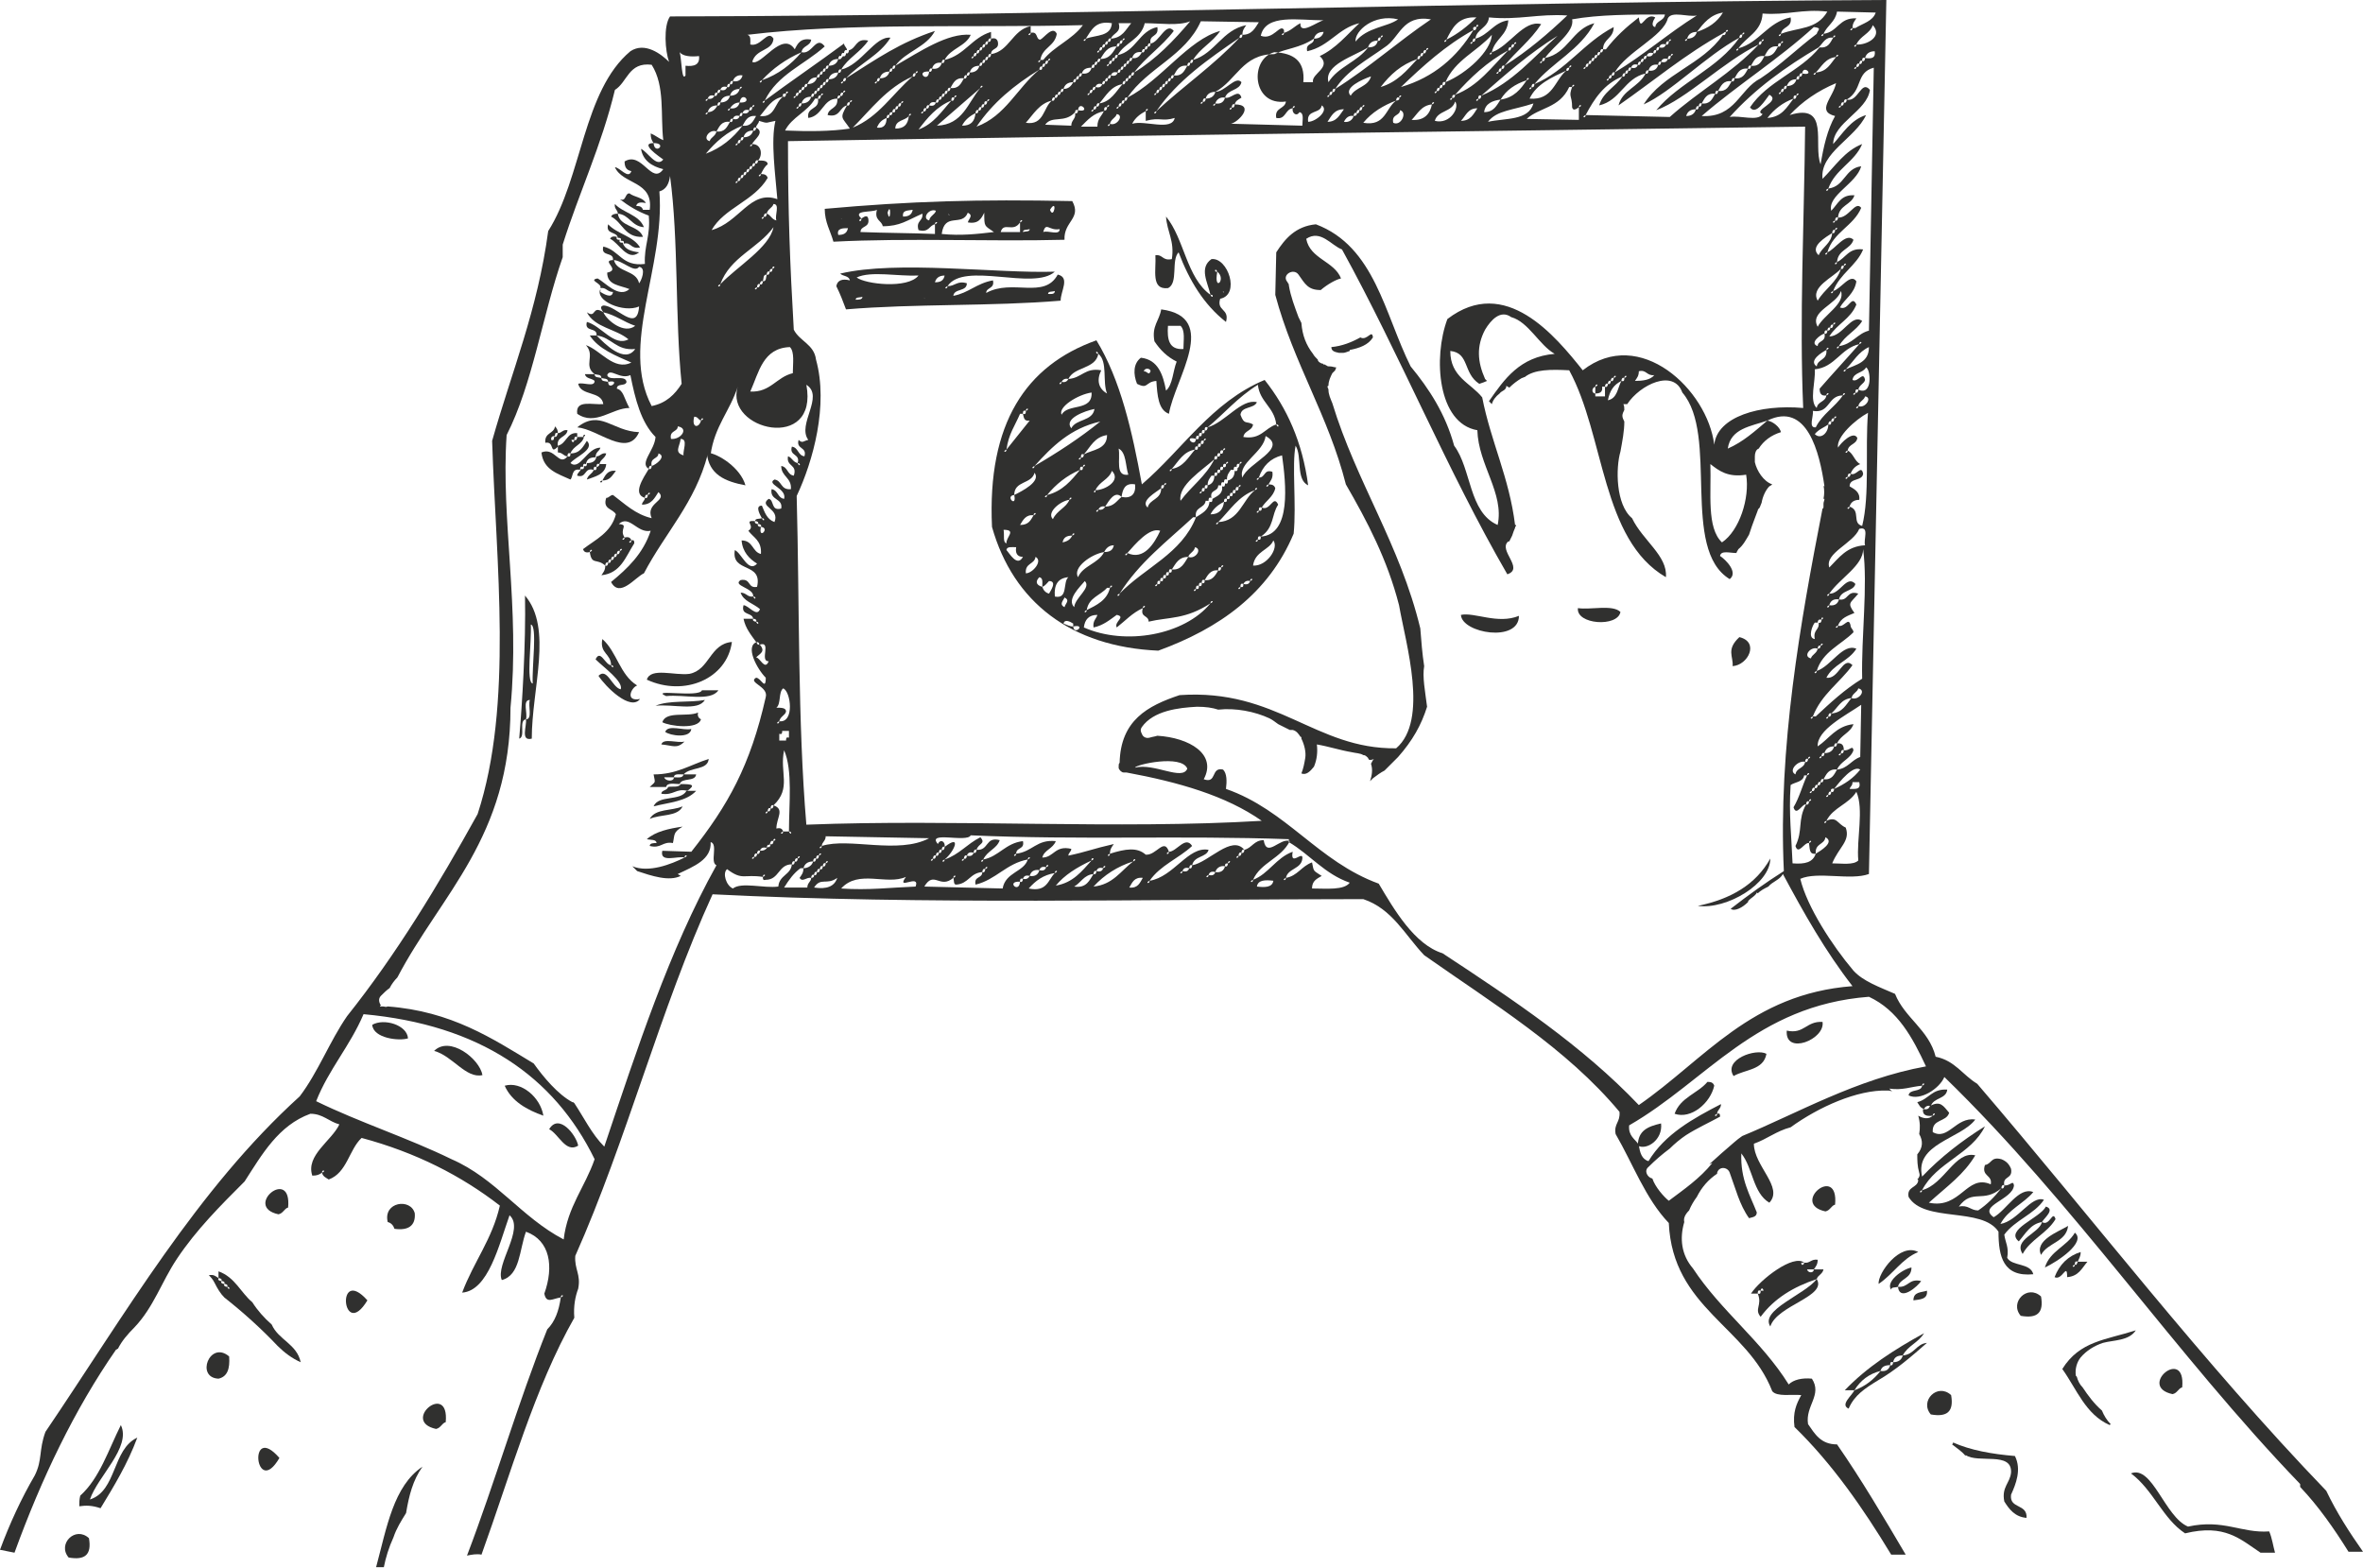 <?xml version="1.0" encoding="utf-8"?>
<!-- Generator: Adobe Illustrator 27.2.0, SVG Export Plug-In . SVG Version: 6.00 Build 0)  -->
<svg version="1.1" id="Layer_1" xmlns="http://www.w3.org/2000/svg" xmlns:xlink="http://www.w3.org/1999/xlink" x="0px" y="0px"
	 viewBox="0 0 244.4 162.2" style="enable-background:new 0 0 244.4 162.2;" xml:space="preserve">
<style type="text/css">
	.st0{fill-rule:evenodd;clip-rule:evenodd;fill:#30302F;}
	.st1{fill:#30302F;}
</style>
<g>
	<path class="st0" d="M206.9,126.6c0.8-1.5,2.4-2.1,3.4-3.3c-1.5-0.6-2.8,1.9-4.1,2.6c-1.7-1.2,2-1.8,2.1-3.3c-0.1-0.6-0.4,0.1-1,0
		c0,0.2-0.1,0.4-0.3,0.3c-0.7,0.9-1.5,1.7-2.4,2.3c-0.8,0-1-0.6-2-0.4c1.4-1.9,2.5-0.3,4.4-1.9c0-0.2,0.1-0.4,0.3-0.3
		c-0.2-1,0.9-0.6,0.7-1.7c-0.2-0.5-0.5-0.8-1-1c-1.1-0.3-1,0.5-1.7,0.6c-0.4,1.2,0.8,1,0.6,2c-2.5-1.1-3.1,2.6-6.4,1.9
		c2-1.8,3.6-2.9,4.8-4.9c-2.1-0.5-3.2,3-5.5,3.6c0,0.4-0.5,0.2,0,0c1.5-2.9,5.1-3.7,6.5-6.6c-2.4,1.5-4.6,3.2-6.5,5.2
		c-0.8-3.4,4-3.9,5.5-5.9c-2-0.3-2.8,2.2-4.4,1.3c-0.1-1.4,1.4-1,1.7-2c-0.6-0.7-0.9-1.3-2-0.7c-0.1,0.3-0.3,0.4-0.7,0.3
		c-0.1,0.6,0.3,0.8,1,0.7c0-0.4,0.5-0.2,0,0c-0.4,0.4-1,0.3-1.5,0c0.2,0.7,0.2,1.3,0.1,1.9c0.4,0.7,0.4,1.4-0.2,2.1
		c0,0.6,0,1.2,0.2,1.9c0.1,0.3,0,0.5-0.2,0.7c0,0,0.1,0,0.1,0.1c-0.1,0.8-1.2,0.6-1,1.7c1.6,2.7,7.6,1,9.3,3.6
		c0,2.6,0.5,4.7,3.6,4.4c-0.3-1.2-2.2-0.8-2.7-1.7c0.2-1.1-0.2-1.6-0.3-2.4c1.1-1.5,3.1-2.1,4.1-3.6
		C210.1,123.6,208.7,126.3,206.9,126.6z"/>
	<path class="st0" d="M240.6,154.2c-12.8-13.3-24.1-28.1-36.1-42.1c-1.5-0.9-2.3-2.4-4.3-2.8c-0.7-2.8-3.2-4-4.2-6.5
		c-1.6-0.7-3.3-1.3-4.3-2.4c-2.2-2.6-4.8-6.6-5.5-9.5c1.8-0.8,5.2,0.2,7.1-0.5L195.1,0c-42.3,0.2-83.4,1.6-125.8,1.7
		c-0.7,1-0.5,3.6-0.1,4.7c-0.8-0.8-2.5-2.1-4-1.1c-4.9,4.1-5,13.1-8.5,18.6c-1.1,8.2-3.8,14.6-5.8,21.7c0.4,12.6,2.2,27.3-1.5,38.6
		c-4.1,7.4-8.4,14.5-13.5,20.9c-1.8,2.6-3,5.8-4.9,8.3c-10.6,9.6-18.1,22.6-26.3,34.7C4,150,4.4,151,3.6,152.6
		c-1.4,2.4-2.6,5-3.6,7.7c0.5,0.1,1,0.2,1.5,0.3c2.8-7.7,6.2-14.8,10.5-21c0.1,0,0.1-0.1,0.2-0.1c0.4-0.8,1-1.5,1.7-2.2
		c2-2.1,2.8-4.7,4.4-7.1c2-3,4.5-5.5,7-8c1.8-2.8,3.5-5.8,6.8-7c1.3,0,1.9,0.8,3,1.1c-0.8,1.7-3.5,3.2-2.8,5.3c0.5,0,0.7-0.1,1-0.3
		c0-0.4,0.5-0.2,0,0c0.1,0.4,0.4,0.5,0.7,0.7c1.9-0.7,2.1-3.1,3.4-4.3c5.6,1.5,10.3,3.9,14.3,7c-0.8,3.5-2.7,5.8-3.9,9
		c2.7-0.2,3.8-4.9,4.9-8c1.6,1.4-1.5,5.1-0.8,6.7c1.9-0.5,1.8-3.1,2.5-5c2.5,0.9,2.9,3.6,1.9,6.4c0.2,1.1,0.9,0.5,1.7,0.4
		c0-0.4,0.5-0.2,0,0c-0.2,1.4-0.6,2.5-1.4,3.3c-3,7.5-5.4,15.8-8.3,23.4c0.5-0.1,1-0.2,1.5-0.1c3-8.3,5.5-17.3,9.6-24.5
		c-0.1-1.2,0.1-2.2,0.4-3c0.3-1.5-0.4-2-0.3-3.4c5.3-11.9,8.8-25.6,14.2-37.4C95.6,93.6,118.8,93,141,93c3,1,4.3,3.7,6.3,5.8
		c7.1,5,14.7,9.6,20.2,16.2c0.1,1.1-0.6,1.2-0.4,2.3c1.8,3.1,3.1,6.7,5.5,9.2c0.4,8.8,8.1,10.7,10.7,17.4c0.5,0.6,2,0.3,3,0.4
		c-0.5,0.9-0.9,1.8-0.7,3.3c3.9,3.8,7.1,8.4,10,13.2c0.5,0,1,0,1.5,0c-2.3-3.9-4.6-7.8-7.1-11.4c-1.7,0-2.3-1.1-3-2.1
		c-0.3-1.9,1.5-3,0.4-4.7c-1-0.1-1.9,0.1-2.4,0.6c-2.8-4.5-7-7.6-9.9-12c-1.2-1.4-1.4-3.1-0.9-4.8c-0.1-0.4,0.1-0.8,0.5-1.2
		c0.2-0.5,0.5-1,0.8-1.4c0.5-1,1.2-1.8,2.1-2.4c0,0,0,0,0-0.1c0.2-0.7,1.1-0.6,1.3,0c0.6,1.6,1,3.3,2,4.7c0.3-0.1,0.8-0.1,0.8-0.6
		c-0.7-1.8-1.7-3.4-1.6-6.1c1.2,1.5,1.2,4.1,2.9,5.1c1.5-1.6-1.6-3.8-1.6-6.1c1.4-0.5,2.3-1.3,3.8-1.7c2.9-2.1,6.9-3.9,10-3.8
		c0.2,0,0.3,0,0.5,0.1c-0.1-0.1-0.2-0.2-0.3-0.3c1.4,0.2,2.2-0.2,3.4-0.3c0-0.4,0.5-0.2,0,0c-0.1,0.7-1.3,0.3-1.4,1
		c1.2,0.6,3.2-0.7,3.7-1.9c13.4,13,23.9,28.7,36.8,42.1l0,0.3c1.9,2,3.5,4.3,5,6.7c0.5,0,1,0,1.5,0
		C243,158.5,241.7,156.5,240.6,154.2z M187.8,88.3c-0.3,0.9-1.1,1.1-2.4,1c-0.1-2.7-0.4-5.1-0.2-8.1c0.4-0.3,1.3-0.3,1.4-1l0.3,0
		c0-0.4,0.5-0.2,0,0c-0.5,1.1-0.8,2.3-1.4,3.3c0.3,1,0.9-0.4,1.3-0.3c0-0.2,0.1-0.4,0.3-0.3c0-0.4,0.5-0.2,0,0
		c0,0.2-0.1,0.4-0.3,0.3c-0.9,1.6-0.3,2.7-1.1,4.3c0.3,1,0.9-0.4,1.4-0.3c0-0.4,0.5-0.2,0,0C187.2,87.8,187.1,88.4,187.8,88.3
		c-0.1-1.1,0.9-0.9,1-1.7C189.8,87.1,188.3,88,187.8,88.3z M186.5,42.2c-4.5-0.4-8.9,0.9-9.2,3.8c-0.7-5.7-7.7-12.3-13.6-7.7
		c-2.8-3.5-8-9.9-14-5.3c-1.5,4-1,10.8,3.1,11.5c0.1,3.6,2.8,6.5,2.1,9.8c-3-1.3-2.7-5.8-4.5-8.2c-0.9-3.3-2.6-5.9-4.5-8.2
		c-2.7-5.4-3.7-12.4-9.8-14.7c-2.1,0.2-3.2,1.5-4.1,2.9l-0.1,4.4c1.9,7.1,5.5,12.5,7.3,19.6c2.2,3.8,4.3,7.8,5.5,12.5
		c0.7,4,3.1,11.9-0.3,14.8c-8.4,0.1-12.3-6.2-22.4-5.5c-3.3,1.1-6.1,2.6-6.2,7c-0.1,0.1-0.1,0.2-0.1,0.4c0,0,0,0,0,0.1
		c0,0.2,0.3,0.5,0.5,0.5c0,0,0,0,0.1,0c0.1,0,0.2,0,0.2,0c5.4,1,10.3,2.4,14,5c-14.9,0.9-31.8-0.2-47.1,0.4c-0.9-10.7-0.7-22.6-1-34
		c1.7-3.6,3.3-9.4,2-14.1c-0.2-1.6-1.7-1.9-2.3-3.1c-0.4-6.9-0.6-12.1-0.6-19.5c35-0.6,70.2-1,105.2-1.5
		C186.6,23,186.1,33,186.5,42.2z M180.6,49.1c0.4,2.4-0.7,5.8-2.5,7c-1.6-1.5-1.1-5.1-1.2-8.1C177.8,48.7,178.7,49.4,180.6,49.1z
		 M171.1,38.8c-0.4,0.5-1.2,0.6-2,0.6c0.2-0.3,0.4-0.5,0.4-1C170.3,38.2,170.3,38.9,171.1,38.8z M165,40C165,39.6,165.5,39.8,165,40
		l0,0.7c0.4,0,0.8-0.1,0.7-0.7l0.3,0c0-0.2,0.1-0.4,0.3-0.3c0-0.2,0.1-0.4,0.3-0.3c0-0.2,0.1-0.4,0.3-0.3c0-0.4,0.5-0.2,0,0
		c0,0.2-0.1,0.4-0.3,0.3c0,0.2-0.1,0.4-0.3,0.3c0,0.2-0.1,0.4-0.3,0.3l0,1l-1,0l0-0.3C164.6,40.7,164.6,40.1,165,40z M167.7,39.4
		c0-0.2,0.1-0.4,0.3-0.3c0-0.4,0.5-0.2,0,0C168,39.3,168,39.5,167.7,39.4c-0.4,0.7-0.4,1.8-1.4,2C166.5,40.4,166.9,39.8,167.7,39.4z
		 M122.8,79.5c-0.5,1.3-3.4-0.6-5.4-0.1C117.4,79.1,122.2,78,122.8,79.5z M96.1,86.7c-3.2,1.7-8.3-0.1-11.1,0.8c0,0.4-0.5,0.2,0,0
		c0-0.4,0.4-0.5,0.4-1L96.1,86.7z M76.8,13c0.3-0.5,0.5-1.1,1.4-1C77.9,12.5,77.7,13.1,76.8,13c-1,1.3-2.2,2.3-3.8,2.9
		C74,14.7,75.2,13.6,76.8,13z M74.1,13.6c0.3-0.5,0.5-1.1,1.4-1c0-0.2,0.1-0.4,0.3-0.3c0.1-0.3,0.3-0.4,0.7-0.3
		c0-0.2,0.1-0.4,0.3-0.3c0.1-0.3,0.3-0.4,0.7-0.3c0-0.2,0.1-0.4,0.3-0.3c0-0.4,0.5-0.2,0,0c0,0.2-0.1,0.4-0.3,0.3
		c-0.1,0.3-0.3,0.4-0.7,0.3c0,0.2-0.1,0.4-0.3,0.3c-0.1,0.3-0.3,0.4-0.7,0.3c0,0.2-0.1,0.4-0.3,0.3C75.2,13.1,75,13.7,74.1,13.6
		c-0.1,0.5-0.6,0.6-0.7,1C72.6,14.4,73.4,13.3,74.1,13.6z M79.4,18.4c-0.1-0.3-0.3-0.4-0.7-0.4c0,0.4-0.5,0.2,0,0
		c0.2-0.4,0.4-0.8,0.7-1c0-0.4-0.5-0.4-1-0.4c0,0.2-0.1,0.4-0.3,0.3c0,0.2-0.1,0.4-0.3,0.3c0,0.2-0.1,0.4-0.3,0.3
		c0,0.2-0.1,0.4-0.3,0.3c0,0.2-0.1,0.4-0.3,0.3c0,0.2-0.1,0.4-0.3,0.3c0,0.2-0.1,0.4-0.3,0.3c0,0.4-0.5,0.2,0,0
		c0-0.2,0.1-0.4,0.3-0.3c0-0.2,0.1-0.4,0.3-0.3c0-0.2,0.1-0.4,0.3-0.3c0-0.2,0.1-0.4,0.3-0.3c0-0.2,0.1-0.4,0.3-0.3
		c0-0.2,0.1-0.4,0.3-0.3c0-0.2,0.1-0.4,0.3-0.3c0.5-0.5,0.4-1.7-0.6-1.7c0,0.4-0.5,0.2,0,0c0.1-0.4,1.4-1.2,0.4-1.7
		c0,0.2-0.1,0.4-0.3,0.3c-0.1,0.4-0.4,0.7-1,0.7c0,0.2-0.1,0.4-0.3,0.3c0,0.2-0.1,0.4-0.3,0.3c0,0.4-0.5,0.2,0,0
		c0-0.2,0.1-0.4,0.3-0.3c0-0.2,0.1-0.4,0.3-0.3c0.1-0.4,0.4-0.7,1-0.7c0-0.2,0.1-0.4,0.3-0.3c0-0.3,0.3-0.4,0.3-0.7
		c1,0.3,0.6,0.2,1.7,0c-0.5,2.1,0,5.6,0.2,8.1c-2.8-1-3.9,2.4-6.8,3.2C74.9,21.5,78,20.8,79.4,18.4z M86.6,10.2
		c0-0.2,0.1-0.4,0.3-0.3c0-0.2,0.1-0.4,0.3-0.3c0-0.4,0.5-0.2,0,0c0,0.2-0.1,0.4-0.3,0.3C86.9,10,86.9,10.2,86.6,10.2
		c0.1,1.1-0.9,0.9-1,1.7c1.3,0.3,1.2-0.8,2-1c0-0.2,0.1-0.4,0.3-0.3c0-0.4,0.5-0.2,0,0c0,0.2-0.1,0.4-0.3,0.3
		c-0.8,1.4-0.5,1.2,0.3,2.4c-2,0.3-4.3,0.3-6.7,0.2c0.7-1.4,2.3-1.9,3.1-3.3l0.3,0c0-0.2,0.1-0.4,0.3-0.3c0-0.4,0.5-0.2,0,0
		c0,0.2-0.1,0.4-0.3,0.3c0.2,1.2-1.2,0.8-1,2C85.1,12,85.1,10.2,86.6,10.2z M81.3,9.7c0,0.2-0.1,0.4-0.3,0.3c-0.9,0.6-0.8,2.2-2.4,2
		c0.7-0.8,1.2-1.8,2.4-2C80.9,9.8,81,9.6,81.3,9.7C81.2,9.3,81.8,9.5,81.3,9.7z M80.3,22.8c-0.5-0.1-0.6-0.6-1-0.7
		c0,0.2-0.1,0.4-0.3,0.3c0,0.4-0.5,0.2,0,0c0-0.2,0.1-0.4,0.3-0.3c0.1-0.5,0.6-0.6,0.7-1C80.7,21.1,80.1,22.3,80.3,22.8z M79.9,27.8
		c0,0.2-0.1,0.4-0.3,0.3c0,0.2-0.1,0.4-0.3,0.3c-0.1,0.3,0,0.7-0.4,0.7c0,0.2-0.1,0.4-0.3,0.3c0,0.2-0.1,0.4-0.3,0.3
		c0,0.4-0.5,0.2,0,0c0-0.2,0.1-0.4,0.3-0.3c0-0.2,0.1-0.4,0.3-0.3c0.1-0.3,0-0.7,0.4-0.7c0-0.2,0.1-0.4,0.3-0.3
		C79.6,28,79.6,27.8,79.9,27.8C79.8,27.4,80.4,27.6,79.9,27.8z M74.5,29.4c1-2.8,3.9-3.7,5.5-5.9C79.6,25.6,76.2,27.6,74.5,29.4
		C74.5,29.8,74,29.6,74.5,29.4z M81.7,35.9c0.5,0.5,0.3,1.7,0.3,2.7c-1.7,0.4-2.3,2-4.4,1.9C78.5,38.5,78.9,36,81.7,35.9z M94,12
		C94,11.6,94.5,11.8,94,12c-0.1,0.9-0.5,1.3-1.4,1.3C92.6,12.4,93.6,12.5,94,12z M92.3,11.6c0,0.2-0.1,0.4-0.3,0.3
		c0,0.2-0.1,0.4-0.3,0.3c0,0.7-0.3,1.1-1,1c0.2-0.5,0.5-0.8,1-1c0-0.2,0.1-0.4,0.3-0.3C92,11.7,92,11.6,92.3,11.6
		c0-0.2,0.1-0.4,0.3-0.3c0-0.2,0.1-0.4,0.3-0.3c0-0.2,0.1-0.4,0.3-0.3c0-0.4,0.5-0.2,0,0c0,0.2-0.1,0.4-0.3,0.3
		c0,0.2-0.1,0.4-0.3,0.3C92.6,11.5,92.6,11.7,92.3,11.6z M88.2,13.2c1.9-1.9,3.5-4.1,6.2-5.3c0-0.2,0.1-0.4,0.3-0.3
		c0-0.4,0.5-0.2,0,0c0,0.2-0.1,0.4-0.3,0.3C92.3,9.7,90.9,12.1,88.2,13.2z M102.1,10.5c0,0.2-0.1,0.4-0.3,0.3c0,0.2-0.1,0.4-0.3,0.3
		c0,0.2-0.1,0.4-0.3,0.3c0,0.2-0.1,0.4-0.3,0.3c-0.1,0.9-0.5,1.3-1.4,1.3c0.3-0.6,0.8-1,1.4-1.3c0-0.2,0.1-0.4,0.3-0.3
		c0-0.2,0.1-0.4,0.3-0.3c0-0.2,0.1-0.4,0.3-0.3C101.8,10.6,101.8,10.4,102.1,10.5C102.1,10.1,102.6,10.3,102.1,10.5z M107.5,7.2
		c0-0.2,0.1-0.4,0.3-0.3c0-0.2,0.1-0.4,0.3-0.3c0-0.2,0.1-0.4,0.3-0.3c0-0.4,0.5-0.2,0,0c0,0.2-0.1,0.4-0.3,0.3
		c0,0.2-0.1,0.4-0.3,0.3C107.8,7.1,107.8,7.3,107.5,7.2c-2.3,1.9-3.5,4.8-6.5,5.9C102.7,10.6,104.9,8.8,107.5,7.2z M101.4,9.1
		c-1.3,1.5-1.8,3.8-4.5,3.9C98.4,11.7,99.9,10.4,101.4,9.1C101.4,8.7,101.9,8.9,101.4,9.1z M98.7,10.1c0,0.2-0.1,0.4-0.3,0.3
		c-1,1.1-1.8,2.4-3.4,3c0.9-1.2,1.9-2.4,3.4-3C98.4,10.2,98.4,10,98.7,10.1C98.7,9.7,99.2,9.9,98.7,10.1z M114.5,11.1
		c0,0.2-0.1,0.4-0.3,0.3c-0.2,0.6-0.7,0.8-0.7,1.7l-1.7,0c0.7-0.7,1.3-1.4,2.4-1.6C114.2,11.2,114.2,11,114.5,11.1
		C114.5,10.7,115,10.9,114.5,11.1z M114.8,12.8c0.1-0.5,0.6-0.6,0.7-1C116.3,11.9,115.5,13.1,114.8,12.8
		C114.8,13.2,114.3,13,114.8,12.8z M111.5,11.4c0,0.2-0.1,0.4-0.3,0.3c0.1,0.6-0.4,0.7-0.4,1.3l-2.7-0.1c0.7-1,2-0.1,3.1-1.3
		C111.2,11.5,111.2,11.3,111.5,11.4C111.6,10.3,112.9,11.7,111.5,11.4z M121.5,12.2c-0.3,1.4-3.1,0.2-4.4,0.6c0.3-0.6,0.8-1,1.4-1.3
		c0-0.4,0.5-0.2,0,0l0,1C120,12.1,120.2,12.6,121.5,12.2z M136.7,10.9c0.8,0.5-0.6,1.7-1.4,1.7C135.1,11.3,136.6,11.8,136.7,10.9z
		 M144.4,10.4c0-0.2,0.1-0.4,0.3-0.3c0-0.4,0.5-0.2,0,0C144.8,10.2,144.7,10.4,144.4,10.4c-1.1,0.8-1.1,2.7-3.4,2.3
		C141.9,11.6,143.1,10.9,144.4,10.4z M142.8,9c1-1.3,2.1-2.3,3.8-2.9c0-0.2,0.1-0.4,0.3-0.3c0-0.2,0.1-0.4,0.3-0.3
		c0-0.2,0.1-0.4,0.3-0.3c0-0.4,0.5-0.2,0,0c0,0.2-0.1,0.4-0.3,0.3c0,0.2-0.1,0.4-0.3,0.3c0,0.2-0.1,0.4-0.3,0.3
		C145.5,7.3,144.5,8.5,142.8,9z M144.1,12.7c-0.2-0.9,0.7-0.7,0.7-1.3C145.6,11.6,144.9,13.1,144.1,12.7z M139.7,9.9
		c-0.8-0.8,1.2-1.7,2.1-2C141.5,9,140.2,9,139.7,9.9z M140,12c0-0.2,0.1-0.4,0.3-0.3c0-0.2,0.1-0.4,0.3-0.3c0-0.2,0.1-0.4,0.3-0.3
		c0-0.4,0.5-0.2,0,0c0,0.2-0.1,0.4-0.3,0.3c0,0.2-0.1,0.4-0.3,0.3C140.4,11.8,140.3,12,140,12c-0.1,0.4-0.5,0.7-1,0.6
		C139.2,12.2,139.5,11.9,140,12z M137.3,12.6c0.4-0.6,0.7-1.3,1.7-1.3C138.6,11.8,138.3,12.6,137.3,12.6z M162.6,11.1
		c0.1,0.4,0.4,0.2,0.7,0c0-0.4,0.5-0.2,0,0l0,1.3l-5.4-0.1c1.3-1.2,3.4-1.1,4.4-3.3l0.3,0c0-0.4,0.5-0.2,0,0
		C162.2,10.1,162.6,9.8,162.6,11.1z M162.3,7c0,0.2-0.1,0.4-0.3,0.3c-1.2,1-1.4,3.1-3.8,2.9c0.7-1.5,2.3-2.2,3.8-2.9
		C162,7.2,162,7,162.3,7C162.3,6.6,162.8,6.8,162.3,7z M158.6,10.7c-0.5,1.8-2.9,1.5-4.7,1.9C154.8,11.4,156.5,11.4,158.6,10.7z
		 M155.2,10.3c-0.4,0.6-0.7,1.3-1.7,1.3C153.6,10.7,154.4,10.4,155.2,10.3c0.6-1,1.5-1.6,2.7-2c0-0.4,0.5-0.2,0,0
		C157.3,9.2,156.6,10.1,155.2,10.3z M153.2,9.9c0,0.2-0.1,0.4-0.3,0.3c0,0.4-0.5,0.2,0,0C152.9,10,152.9,9.8,153.2,9.9
		c2.5-2.2,5-4.4,7.9-6.2C158.6,5.9,156.5,8.5,153.2,9.9z M152.8,11.2c-0.4,0.6-0.7,1.3-1.7,1.3C151.6,12,151.8,11.2,152.8,11.2z
		 M150.5,9.8c0,0.2-0.1,0.4-0.3,0.3c0,0.4-0.5,0.2,0,0C150.2,9.9,150.2,9.8,150.5,9.8c1.6-1.8,3.3-3.4,5.5-4.6
		c0-0.2,0.1-0.4,0.3-0.3c0-0.2,0.1-0.4,0.3-0.3c0-0.4,0.5-0.2,0,0c0,0.2-0.1,0.4-0.3,0.3c0,0.2-0.1,0.4-0.3,0.3
		C154.3,6.9,152.9,8.9,150.5,9.8z M148.4,12.5c0.3-1.1,1.8-0.9,2.1-2C151,11.1,150,12.9,148.4,12.5z M149.5,8.5
		c0,0.2-0.1,0.4-0.3,0.3c0,0.2-0.1,0.4-0.3,0.3c0,0.2-0.1,0.4-0.3,0.3c0,0.4-0.5,0.2,0,0c0-0.2,0.1-0.4,0.3-0.3
		c0-0.2,0.1-0.4,0.3-0.3C149.2,8.6,149.2,8.4,149.5,8.5c1-2.3,3.3-3.2,4.8-4.9C154.2,5.3,151.7,7.6,149.5,8.5z M148.1,10.8
		c-0.2,1-0.8,1.7-2.1,1.6C146.6,11.8,147,10.9,148.1,10.8C148.1,10.4,148.6,10.6,148.1,10.8z M189.6,3.9c-0.3,0.5-0.5,1.1-1.4,1
		c-2,2.5-5.4,3.5-7.2,6.2c0.6,0.9,1.6-0.8,2-1.3c1.3,0.7-1.8,1.6-0.7,2c-0.5,0.8-2.3,0.1-3.4,0.3c2.6-2.9,5.8-5.2,9.2-7.2
		C188.6,4.4,188.8,3.8,189.6,3.9C189.6,3.5,190.1,3.7,189.6,3.9z M189.9,5.9C189.9,5.5,190.4,5.7,189.9,5.9
		c-0.6,0.7-0.9,1.5-2.1,1.6c0,0.4-0.5,0.2,0,0C188.4,6.9,188.8,6,189.9,5.9z M185.8,8.2c-0.1,0.4-0.4,0.7-1,0.7
		c0,0.2-0.1,0.4-0.3,0.3c0,0.2-0.1,0.4-0.3,0.3c0,0.4-0.5,0.2,0,0c0-0.2,0.1-0.4,0.3-0.3c0-0.2,0.1-0.4,0.3-0.3
		C185,8.4,185.3,8.2,185.8,8.2c0-0.2,0.1-0.4,0.3-0.3c0-0.2,0.1-0.4,0.3-0.3c0.1-1,1.4,0.3,0,0c0,0.2-0.1,0.4-0.3,0.3
		C186.1,8.1,186.1,8.3,185.8,8.2z M185.8,9.9c0,0.2-0.1,0.4-0.3,0.3c-0.7,0.9-1.2,1.9-2.7,2c0.7-0.9,1.6-1.6,2.7-2
		C185.5,10,185.5,9.8,185.8,9.9C185.8,9.5,186.3,9.7,185.8,9.9z M187.9,3.5c-2,1.5-3.7,3.2-5.8,4.6c-2.2,1.1-2.6,4.1-6.1,3.9
		c3.7-3.2,8-5.9,11.6-9.2C188.5,2.9,188,3.1,187.9,3.5z M184.2,4.5c0,0.2-0.1,0.4-0.3,0.3c-0.3,0.5-0.5,1.1-1.4,1
		c-0.3,0.5-0.5,1.1-1.4,1c0,0.2-0.1,0.4-0.3,0.3c-0.3,0.5-0.5,1.1-1.4,1c0,0.2-0.1,0.4-0.3,0.3c-0.3,0.5-0.5,1.1-1.4,1
		c0,0.2-0.1,0.4-0.3,0.3c-0.3,0.5-0.5,1.1-1.4,1c0,0.2-0.1,0.4-0.3,0.3c0,0.2-0.1,0.4-0.3,0.3c-0.1,0.4-0.4,0.7-1,0.7
		c0.1-0.4,0.4-0.7,1-0.7c0-0.2,0.1-0.4,0.3-0.3c0-0.2,0.1-0.4,0.3-0.3c0.3-0.5,0.5-1.1,1.4-1c0-0.2,0.1-0.4,0.3-0.3
		c0.3-0.5,0.5-1.1,1.4-1c0-0.2,0.1-0.4,0.3-0.3c0.3-0.5,0.5-1.1,1.4-1c0-0.2,0.1-0.4,0.3-0.3c0.3-0.5,0.5-1.1,1.4-1
		c0.3-0.5,0.5-1.1,1.4-1C183.9,4.6,183.9,4.4,184.2,4.5C184.2,4.1,184.7,4.3,184.2,4.5z M185.1,11.9c1.3-1.4,2.9-2.5,4.8-3.3
		c-0.3,1.5-2.1,2.9-0.1,3.4c-0.8,1.4-1.2,3.2-1.5,5C187.5,15,189.3,10.6,185.1,11.9z M192.3,35.6c-1.4,1.6-2.8,3.1-4.1,4.6
		c0,0.4,0.1,0.8,0.7,0.7c0-0.4,0.5-0.2,0,0c-0.1,0.7-0.9,0.6-1,1.3c-0.8-0.7-0.1-2.8-0.2-4C189.8,38,190.4,36,192.3,35.6
		C192.3,35.2,192.8,35.4,192.3,35.6z M193.3,35.9c0,1.6-1.3,1.8-2.4,2.3c0,0.4-0.5,0.2,0,0C191.7,37.4,192.2,36.4,193.3,35.9z
		 M188.9,36.2C188.9,35.8,189.4,36,188.9,36.2c0.1,1.1-0.9,0.9-1,1.7C187,37.3,188.5,36.4,188.9,36.2z M189,34.2
		c0,0.2-0.1,0.4-0.3,0.3c0.2,0.9-0.7,0.7-0.7,1.3c-0.9-0.3,0.3-1.2,0.7-1.3C188.7,34.3,188.7,34.1,189,34.2c0-0.2,0.1-0.4,0.3-0.3
		c0-0.2,0.1-0.4,0.3-0.3c0-0.4,0.5-0.2,0,0c0,0.2-0.1,0.4-0.3,0.3C189.3,34,189.3,34.2,189,34.2z M188,33.8c-0.9-1.6,2-2.3,2.4-3.7
		C190.9,31.4,188.6,32.6,188,33.8z M188,31.1c-0.8-1.4,1.6-2.4,2.4-3.3c0-0.2,0.1-0.4,0.3-0.3c0-0.4,0.5-0.2,0,0
		c0,0.2-0.1,0.4-0.3,0.3C190,29.2,188.7,29.9,188,31.1z M188.1,26.4c-1-0.9,0.8-1.9,1.4-2.3c0-0.2,0.1-0.4,0.3-0.3
		c0-0.4,0.5-0.2,0,0c0,0.2-0.1,0.4-0.3,0.3C189.4,25.2,188.5,25.5,188.1,26.4z M187.5,42.5c1.8,0.3,1.5-1.6,3.1-1.6
		c0-0.4,0.5-0.2,0,0c-0.8,1.2-2.1,1.9-2.8,3.3C187,44.3,187.6,43,187.5,42.5z M189.1,43.9c0-0.2,0.1-0.4,0.3-0.3
		c0-0.2,0.1-0.4,0.3-0.3c0-0.4,0.5-0.2,0,0c0,0.2-0.1,0.4-0.3,0.3C189.4,43.8,189.4,44,189.1,43.9c0,0.9-0.8,1.6-1.4,1
		C188.1,44.4,188.7,44.2,189.1,43.9z M188.4,64.1c0,0.2-0.1,0.4-0.3,0.3c0.1,0.8-0.6,0.7-0.4,1.7c-0.8-0.1-0.2-1.5,0-1.7l0.3,0
		C188,64.2,188.1,64,188.4,64.1C188.3,63.7,188.8,63.9,188.4,64.1z M188,67.1c0-0.2,0.1-0.4,0.3-0.3c0-0.4,0.5-0.2,0,0
		C188.3,67,188.2,67.1,188,67.1c-0.1,0.5-0.6,0.6-0.7,1C186.4,67.9,187.3,66.8,188,67.1z M187,78.5C187,78.1,187.5,78.3,187,78.5
		c0,0.2-0.1,0.4-0.3,0.3c-0.1,0.7-0.9,0.6-1,1.3c-0.8-0.4,0.3-1.5,1-1.3C186.7,78.6,186.8,78.4,187,78.5z M192.2,89
		c-0.5,0.5-1.7,0.3-2.7,0.3c0.7-1.7,1.9-2.3,1.4-3.7c-0.9-0.4-0.9-1.2-2-0.7c0,0.4-0.5,0.2,0,0c0.7-1.4,2.3-1.7,3.1-3
		C192.8,83.7,192,86.8,192.2,89z M191.3,81.6c0.1-0.3,0.3-0.3,0.3-0.7l0.7,0C192.5,81.7,191.9,81.6,191.3,81.6z M189.7,81.6
		c0,0.2-0.1,0.4-0.3,0.3c0,0.2-0.1,0.4-0.3,0.3c0,0.4-0.5,0.2,0,0c0-0.2,0.1-0.4,0.3-0.3C189.3,81.7,189.4,81.5,189.7,81.6
		c0.6-0.8,2-2.5,2.7-2C191.7,80.5,190.8,81.1,189.7,81.6z M192.4,78.3c-0.9,0.3-1.3,1.2-2.4,1.3c-0.3,0.5-0.5,1.1-1.4,1
		c0,0.2-0.1,0.4-0.3,0.3c0,0.2-0.1,0.4-0.3,0.3c0,0.2-0.1,0.4-0.3,0.3c0,0.2-0.1,0.4-0.3,0.3c0,0.4-0.5,0.2,0,0
		c0-0.2,0.1-0.4,0.3-0.3c0-0.2,0.1-0.4,0.3-0.3c0-0.2,0.1-0.4,0.3-0.3c0-0.2,0.1-0.4,0.3-0.3c0.3-0.5,0.5-1.1,1.4-1
		c0.4-0.9,1.4-1.1,1.7-2c-0.1-0.6-0.4,0.1-1,0c0,0.2-0.1,0.4-0.3,0.3c0,0.4-0.5,0.2,0,0c0-0.2,0.1-0.4,0.3-0.3
		c0-0.4-0.1-0.8-0.7-0.7c0,0.2-0.1,0.4-0.3,0.3c-0.1,0.4-0.4,0.7-1,0.7c0,0.2-0.1,0.4-0.3,0.3c0,0.4-0.5,0.2,0,0
		c0-0.2,0.1-0.4,0.3-0.3c0.1-0.4,0.4-0.7,1-0.7c0-0.2,0.1-0.4,0.3-0.3c0.4-0.9,1.4-1.1,1.7-2c-1.8,0.2-2.5,1.5-3.7,2.3
		c-0.1-1.7,2.9-3.2,4.5-4.3L192.4,78.3z M191.5,72.2c-0.6,0.7-0.9,1.5-2.1,1.6c0,0.2-0.1,0.4-0.3,0.3c0,0.4-0.5,0.2,0,0
		c0-0.2,0.1-0.4,0.3-0.3C190.1,73.2,190.4,72.3,191.5,72.2c0.1-0.5,0.6-0.6,0.7-1C193.1,71.4,192.2,72.5,191.5,72.2z M192.6,70.2
		c-1.8,1.1-3.3,2.5-4.8,3.9l-0.3,0c0,0.4-0.5,0.2,0,0c0.9-2.3,2.8-3.5,4.1-5.3c-1-1-1.4,1.5-2.7,1.3c0.7-1.4,2.3-1.7,3.1-3
		c-1.4-0.6-2.6,1.8-4.1,2.3c0,0.4-0.5,0.2,0,0c0.6-2,2.5-2.7,3.8-4c0-0.3-0.3-0.4-0.3-0.7c-0.2-1-0.7,0.3-1.3,0c0,0.4-0.5,0.2,0,0
		c0.3-0.8,1-1,1.7-1.3c-0.8-1.1-0.4-1,0.4-2c-1.2-0.4-1,0.8-2,0.6c-0.1,0.4-0.4,0.7-1,0.6c0,0.4-0.5,0.2,0,0c0.1-0.4,0.4-0.7,1-0.6
		c0.2-1,1.5-0.8,1.7-1.6c-0.9-1-1.6,1.1-2.7,1c0,0.4-0.5,0.2,0,0c1.1-1.6,3.5-2.9,3.5-4.6C193.2,60.6,192.5,65.8,192.6,70.2z
		 M192.9,56.4c-1.9,0.1-2.7,1.3-3.7,2.3c-0.5-1.5,2.5-2.5,3.1-4C193.4,54.4,192.7,55.8,192.9,56.4z M192.6,54.4
		c-1.1-0.3-0.1-1.6-1.3-2c0,0.4-0.5,0.2,0,0c0.1-0.4,0.4-0.7,1-0.7c0.1-0.8-0.5-1.1-1-1.4c0-0.9,1.3-0.5,1.4-1.3
		c-0.2-1-0.7,0.3-1.3,0c0,0.2-0.1,0.4-0.3,0.3c0,0.4-0.5,0.2,0,0c0-0.2,0.1-0.4,0.3-0.3c0.2-0.5,0.5-0.8,1-1
		c-0.6-0.3-0.7-1.1-1.3-1.4c0,0.4-0.5,0.2,0,0c0.1-0.7,0.9-0.6,1-1.3c-0.4-0.8-1.7,0.5-2,1c-0.2-1.1,1.8-2.9,3.1-3.6
		C192.9,46.5,193.4,51.2,192.6,54.4z M192.2,42C192.2,42.4,191.7,42.2,192.2,42c0.1-0.5,0.6-0.6,0.7-1
		C193.7,41.1,192.9,42.3,192.2,42z M192.2,40.3c0,0.2-0.1,0.4-0.3,0.3c0,0.4-0.5,0.2,0,0C191.9,40.4,191.9,40.2,192.2,40.3
		c0.1-0.5,0.6-0.6,0.7-1c-0.2-1-0.7,0.3-1.3,0c0.1-0.8,1.1-0.7,1.4-1.3C193.5,38.2,193.7,41,192.2,40.3z M193.3,34.2
		c-1.2,0.3-1.7,1.4-3.1,1.6c0,0.4-0.5,0.2,0,0c0.6-1.1,1.8-1.6,2.4-2.6c-1.1-0.8-2,1.6-3.4,1.6c0.8-1.3,2.2-1.8,2.8-3.3
		c-0.5-1.1-0.8,0.7-1.7,0.3c0.5-0.9,1.5-1.4,1.7-2.7c-0.6-0.9-1.6,0.8-2.4,1c0,0.4-0.5,0.2,0,0c0.7-1.8,2.4-2.6,3.1-4.3
		c-1.5-0.2-1.8,0.9-2.7,1.3c0,0.4-0.5,0.2,0,0c0.1-1.3,1.4-1.3,1.7-2.3c-0.8-0.8-1.9,1-2.7,1.3c0,0.4-0.5,0.2,0,0
		c0.6-2.1,2.7-2.7,3.5-4.6c-0.6-0.8-1.3,1.1-2.4,1c0,0.2-0.1,0.4-0.3,0.3c0,0.4-0.5,0.2,0,0c0-0.2,0.1-0.4,0.3-0.3
		c0.1-1.3,1.4-1.3,1.7-2.3c-1.4-0.1-1.7,0.9-2.4,1.6c-0.4-1.6,2.6-2.8,3.1-4.6c-1.7,0.2-1.7,2.1-3.4,2.3c0,0.4-0.5,0.2,0,0
		c0.7-2,2.7-2.7,3.5-4.6c-1.8,0.7-2.8,2.3-4.1,3.6c-0.3-2.7,3.4-4.2,4.5-6.6c-1.6,0.5-2.4,1.9-3.4,3c0-2.2,3.5-3.4,3.8-5.6
		c-0.9-1.1-1.2,1.3-2.4,1c0,0.2-0.1,0.4-0.3,0.3c0,0.2-0.1,0.4-0.3,0.3c0,0.4-0.5,0.2,0,0c0-0.2,0.1-0.4,0.3-0.3
		c0-0.2,0.1-0.4,0.3-0.3c1.7-1,0.9-2.8,2.8-3.3L193.3,34.2z M192.9,6c0,0.2-0.1,0.4-0.3,0.3c0,0.2-0.1,0.4-0.3,0.3
		c0,0.2-0.1,0.4-0.3,0.3c0,0.4-0.5,0.2,0,0c0-0.2,0.1-0.4,0.3-0.3c0-0.2,0.1-0.4,0.3-0.3C192.6,6.1,192.6,5.9,192.9,6
		c0.1-0.4,0.4-0.7,1-0.7C194,6,193.6,6.1,192.9,6z M192,4.6C192,5,191.5,4.8,192,4.6c0.4-0.9,1.4-1.1,1.7-2
		C194.8,3.8,193,4.7,192,4.6z M194,1.3c-0.3,0.9-1.3,1.1-2.1,1.6l-0.3,0c0,0.4-0.5,0.2,0,0c0-0.5,0.2-0.7,0.4-1
		c-1.8-0.1-1.9,1.4-3.4,1.6c0,0.4-0.5,0.2,0,0c0.4-0.9,1.2-1.2,1.4-2.3L194,1.3z M182.3,1.4c2.5,0.2,4.1-0.5,6.7-0.2
		c-1.1,1.9-3,1.6-4.8,2.3c0,0.4-0.5,0.2,0,0c0.1-0.8,1.2-0.6,1-1.7c-2.4,0.5-3.2,2.6-5.4,3.2c0,0.4-0.5,0.2,0,0
		C180.6,3.8,182.2,3.3,182.3,1.4z M178.5,3.3C178.5,2.9,179,3.2,178.5,3.3c0,0.2-0.1,0.4-0.3,0.3c-2.1,3.1-6.2,4-8.2,7.2
		c2.9-1.3,6.4-5,9.9-6.9c0-0.2,0.1-0.4,0.3-0.3c0-0.4,0.5-0.2,0,0c0,0.2-0.1,0.4-0.3,0.3c-2.2,3.2-6.2,4.6-8.6,7.5
		c3.2-1.2,6.9-5,10.6-6.8c0-0.2,0.1-0.4,0.3-0.3c0-0.4,0.5-0.2,0,0c0,0.2-0.1,0.4-0.3,0.3c-2.7,2.9-6.3,4.9-9.2,7.5l-8.7-0.2
		c0,0.4-0.5,0.2,0,0c0.9-1.7,1.9-3.2,3.8-4c0-0.2,0.1-0.4,0.3-0.3c0-0.2,0.1-0.4,0.3-0.3c0-0.2,0.1-0.4,0.3-0.3
		c0.1-0.3,0.3-0.4,0.7-0.3c0-0.2,0.1-0.4,0.3-0.3c0-0.2,0.1-0.4,0.3-0.3c0-0.2,0.1-0.4,0.3-0.3c0.1-0.3,0.3-0.4,0.7-0.3
		c0-0.2,0.1-0.4,0.3-0.3c0-0.2,0.1-0.4,0.3-0.3c0.1-0.3,0.3-0.4,0.7-0.3c0-0.2,0.1-0.4,0.3-0.3c0-0.4,0.5-0.2,0,0
		c0,0.2-0.1,0.4-0.3,0.3c-0.1,0.3-0.3,0.4-0.7,0.3c0,0.2-0.1,0.4-0.3,0.3c0,0.2-0.1,0.4-0.3,0.3c-0.1,0.3-0.3,0.4-0.7,0.3
		c0,0.2-0.1,0.4-0.3,0.3c0,0.2-0.1,0.4-0.3,0.3c0,0.2-0.1,0.4-0.3,0.3c-0.1,0.3-0.3,0.4-0.7,0.3c0,0.2-0.1,0.4-0.3,0.3
		c0,0.2-0.1,0.4-0.3,0.3c0,0.2-0.1,0.4-0.3,0.3c-0.7,1.1-2,1.6-2.4,3c2.2-0.5,2.6-2.8,4.8-3.3c0-0.2,0.1-0.4,0.3-0.3
		c0.1-0.4,0.4-0.7,1-0.6c0-0.2,0.1-0.4,0.3-0.3c0.1-0.3,0.3-0.4,0.7-0.3c0-0.2,0.1-0.4,0.3-0.3c0-0.4,0.5-0.2,0,0
		c0,0.2-0.1,0.4-0.3,0.3c-0.1,0.3-0.3,0.4-0.7,0.3c0,0.2-0.1,0.4-0.3,0.3c-0.1,0.4-0.4,0.7-1,0.6c0,0.2-0.1,0.4-0.3,0.3
		c-0.7,1.4-2.4,1.7-2.8,3.3c3.6-2.5,6.9-5.3,10.9-7.5C178.2,3.5,178.3,3.3,178.5,3.3z M178.2,1.3c-0.6,1-1.5,1.6-2.7,2
		c-0.1,0.4-0.4,0.7-1,0.7c0,0.4-0.5,0.2,0,0c0.1-0.4,0.4-0.7,1-0.7C176.2,2.4,176.9,1.5,178.2,1.3z M175.5,1.6
		c-2.9,1.8-5.5,4.1-8.5,5.9c0,0.2-0.1,0.4-0.3,0.3c0,0.2-0.1,0.4-0.3,0.3c0,0.4-0.5,0.2,0,0c0-0.2,0.1-0.4,0.3-0.3
		c0-0.2,0.1-0.4,0.3-0.3c1.3-2.2,5-3.7,5.5-5.6C172.9,1.1,174.6,1.8,175.5,1.6z M172.2,1.5c-0.1,0.7-0.9,0.6-1,1.3
		c-0.5-0.1-0.2-0.7,0-1c-1.1-0.6-1.5,1.7-1.7,0c-1.3,1-2.4,2-3.4,3.3l-0.3,0c0,0.2-0.1,0.4-0.3,0.3c0,0.2-0.1,0.4-0.3,0.3
		c0,0.2-0.1,0.4-0.3,0.3c0,0.2-0.1,0.4-0.3,0.3c0,0.2-0.1,0.4-0.3,0.3c0,0.2-0.1,0.4-0.3,0.3c0,0.4-0.5,0.2,0,0
		c0-0.2,0.1-0.4,0.3-0.3c0-0.2,0.1-0.4,0.3-0.3c0-0.2,0.1-0.4,0.3-0.3c0-0.2,0.1-0.4,0.3-0.3c0-0.2,0.1-0.4,0.3-0.3
		c0-0.2,0.1-0.4,0.3-0.3c0-1.1,1.1-1.1,1.1-2.3c-3.1,1.6-4.9,4.5-8.2,5.9c0,0.2-0.1,0.4-0.3,0.3c0,0.4-0.5,0.2,0,0
		c0-0.2,0.1-0.4,0.3-0.3c1.9-2.3,4.7-3.5,6.2-6.3c-2.3,0.6-2.7,3.1-5.1,3.6c0,0.2-0.1,0.4-0.3,0.3c0,0.4-0.5,0.2,0,0
		c0-0.2,0.1-0.4,0.3-0.3c0.8-1.2,3.1-2.7,2.8-4C165.4,1.5,168.7,1.5,172.2,1.5z M154,1.8c3.1,0.3,5.1-0.4,8.1-0.2
		c-2,1.9-4.1,3.7-6.5,5.2c0,0.2-0.1,0.4-0.3,0.3c0,0.2-0.1,0.4-0.3,0.3c0,0.4-0.5,0.2,0,0c0-0.2,0.1-0.4,0.3-0.3
		c0-0.2,0.1-0.4,0.3-0.3c1.2-1.5,2.7-2.6,3.8-4.3c-1.8-0.5-3.3,2.3-5.1,2.9c0,0.4-0.5,0.2,0,0c0.3-1.4,1.6-1.7,1.7-3.3
		c-1.5,0.2-2,1.5-3.4,1.9c0,0.2-0.1,0.4-0.3,0.3c0,0.4-0.5,0.2,0,0c0-0.2,0.1-0.4,0.3-0.3C152.7,3,153.9,2.9,154,1.8z M152.7,2.8
		c0,0.2-0.1,0.4-0.3,0.3c-1.7,2.8-4.1,4.9-7.5,5.9c2.3-2.2,4.6-4.3,7.5-5.9C152.3,2.9,152.4,2.7,152.7,2.8
		C152.6,2.4,153.2,2.6,152.7,2.8z M149.6,4.1c0.6-1.2,1.2-2.4,3.1-2.3C151.8,2.7,150.8,3.5,149.6,4.1C149.6,4.5,149.1,4.3,149.6,4.1
		z M148,2c-3.4,2.3-6.4,5-9.9,7.2c0,0.2-0.1,0.4-0.3,0.3c0,0.2-0.1,0.4-0.3,0.3c0,0.4-0.5,0.2,0,0c0-0.2,0.1-0.4,0.3-0.3
		c0-0.2,0.1-0.4,0.3-0.3c1.2-1.9,3.3-3,5.1-4.3C144.8,3.9,145,1.5,148,2z M141.5,4.9c0.1-0.4,0.4-0.7,1-0.7c0-0.2,0.1-0.4,0.3-0.3
		c0-0.4,0.5-0.2,0,0c0,0.2-0.1,0.4-0.3,0.3C142.4,4.7,142.1,4.9,141.5,4.9c-1.1,1.5-3.1,2-4.1,3.6C136.9,6.7,140.1,5.8,141.5,4.9z
		 M144.6,2c-1.1,0.8-3.2,0.8-4.4,2.3C140.1,3.2,142.1,1.4,144.6,2z M136.5,5.8c1.3,1.2-0.9,1.8-0.7,2.7l-1,0c0.2-2.2-1-3-3-3.1
		c-2.6,0.7-2.3,5.6,1.2,5.1c-0.1,0.8-1.2,0.6-1,1.7c1,0.2,0.9-0.9,1.7-1c0-0.4,0.5-0.2,0,0c-0.1,0.5,0.4,0.9,0.7,0.4
		c0.5,0.1,0.3,0.8,0.3,1.4l-7.4-0.2c0.7-0.1,2.6-2,0.4-2c0,0.2-0.1,0.4-0.3,0.3c0,0.4-0.5,0.2,0,0c0-0.2,0.1-0.4,0.3-0.3
		c0.1-0.4,0.4-0.5,0.7-0.7c-0.3-1-1.1,0.2-1.7,0c-0.1,0.4-0.4,0.7-1,0.6c0,0.4-0.5,0.2,0,0c0.1-0.4,0.5-0.7,1-0.6
		c0.3-0.9,1.5-0.7,1.7-1.6c-0.6-0.7-1.7,1-2.7,1c-0.1,0.4-0.4,0.7-1,0.7c0,0.2-0.1,0.4-0.3,0.3c0,0.4-0.5,0.2,0,0
		c0-0.2,0.1-0.4,0.3-0.3c0.1-0.4,0.4-0.7,1-0.7c2.2-1.2,2.8-3.9,6.1-3.9c1.2-0.6,2.6-0.6,4.1-1.6c0.1-0.4,0.4-0.7,1-0.7
		c-0.1,0.4-0.4,0.7-1,0.7c0,0.7-0.9,0.4-0.7,1.3c2.3-0.5,3.2-2.4,5.4-2.9C139.3,3.6,138.2,5,136.5,5.8z M136.9,2.1
		c-0.6,0.1-2.5,1.6-2.4,0.3c-0.6,0.3-1,0.8-1.7,1c0,0.4-0.5,0.2,0,0l0-0.3c-0.4-0.7-1.1,1.1-2.4,0.6C130.9,1.4,134.3,2.1,136.9,2.1z
		 M130.2,2.3c-0.4,0.6-0.7,1.3-1.7,1.3c0,0.2-0.1,0.4-0.3,0.3c-2.6,2.8-5.8,5-8.6,7.6c0,0.4-0.5,0.2,0,0c2.2-3.2,5.4-5.4,8.6-7.6
		c0-0.2,0.1-0.4,0.3-0.3c0-0.5,0.2-0.7,0.4-1c-2.5,0.5-3.2,2.9-5.5,3.6c0,0.2-0.1,0.4-0.3,0.3c0,0.2-0.1,0.4-0.3,0.3
		c-0.3,0.5-0.5,1.1-1.4,1c0,0.2-0.1,0.4-0.3,0.3c0,0.2-0.1,0.4-0.3,0.3c0,0.2-0.1,0.4-0.3,0.3c0,0.2-0.1,0.4-0.3,0.3
		c0,0.2-0.1,0.4-0.3,0.3c0,0.2-0.1,0.4-0.3,0.3c0,0.4-0.5,0.2,0,0c0-0.2,0.1-0.4,0.3-0.3c0-0.2,0.1-0.4,0.3-0.3
		c0-0.2,0.1-0.4,0.3-0.3c0-0.2,0.1-0.4,0.3-0.3c0-0.2,0.1-0.4,0.3-0.3c0-0.2,0.1-0.4,0.3-0.3c0.3-0.5,0.5-1.1,1.4-1
		c0-0.2,0.1-0.4,0.3-0.3c0-0.2,0.1-0.4,0.3-0.3c0.7-1.2,2-1.8,2.8-3c-3.3,0.9-6.1,5.1-9.6,6.9c0,0.2-0.1,0.4-0.3,0.3
		c0,0.2-0.1,0.4-0.3,0.3c0,0.2-0.1,0.4-0.3,0.3c0,0.4-0.5,0.2,0,0c0-0.2,0.1-0.4,0.3-0.3c0-0.2,0.1-0.4,0.3-0.3
		c0-0.2,0.1-0.4,0.3-0.3c2.1-3.1,6-4.3,7.6-7.9L130.2,2.3z M118.4,2.4c1.6,0,3.5,0.3,4.7-0.2c-1.7,2-3.5,3.9-5.8,5.3
		c0,0.2-0.1,0.4-0.3,0.3c0,0.2-0.1,0.4-0.3,0.3c0,0.2-0.1,0.4-0.3,0.3c0,0.2-0.1,0.4-0.3,0.3c-0.7,0.8-1.2,1.8-2.4,2
		c0,0.2-0.1,0.4-0.3,0.3c0,0.2-0.1,0.4-0.3,0.3c0,0.4-0.5,0.2,0,0c0-0.2,0.1-0.4,0.3-0.3c0-0.2,0.1-0.4,0.3-0.3
		c0.7-0.8,1.2-1.8,2.4-2c0-0.2,0.1-0.4,0.3-0.3c0-0.2,0.1-0.4,0.3-0.3c0-0.2,0.1-0.4,0.3-0.3c0-0.2,0.1-0.4,0.3-0.3
		c1.2-1.6,2.9-2.7,4.1-4.3c-0.8-1-1.5,1.2-2.4,1.3c0,0.2-0.1,0.4-0.3,0.3c0,0.2-0.1,0.4-0.3,0.3c0,0.2-0.1,0.4-0.3,0.3
		c-0.2,0.4-0.5,0.7-1,0.6c0,0.2-0.1,0.4-0.3,0.3c0,0.2-0.1,0.4-0.3,0.3c0,0.2-0.1,0.4-0.3,0.3c0,0.2-0.1,0.4-0.3,0.3
		c0,0.2-0.1,0.4-0.3,0.3c-0.1,0.3-0.3,0.4-0.7,0.3c0,0.2-0.1,0.4-0.3,0.3c0,0.2-0.1,0.4-0.3,0.3c0,0.2-0.1,0.4-0.3,0.3
		c-0.1,0.3-0.3,0.4-0.7,0.3c0,0.2-0.1,0.4-0.3,0.3c0,0.2-0.1,0.4-0.3,0.3c0,0.4-0.5,0.2,0,0c0-0.2,0.1-0.4,0.3-0.3
		c0-0.2,0.1-0.4,0.3-0.3c0.1-0.3,0.3-0.4,0.7-0.3c0-0.2,0.1-0.4,0.3-0.3c0-0.2,0.1-0.4,0.3-0.3c0-0.2,0.1-0.4,0.3-0.3
		c0.1-0.3,0.3-0.4,0.7-0.3c0-0.2,0.1-0.4,0.3-0.3c0-0.2,0.1-0.4,0.3-0.3c0-0.2,0.1-0.4,0.3-0.3c0-0.2,0.1-0.4,0.3-0.3
		c0-0.2,0.1-0.4,0.3-0.3c0.1-0.4,0.4-0.7,1-0.6c0-0.2,0.1-0.4,0.3-0.3c0-0.2,0.1-0.4,0.3-0.3c0-0.2,0.1-0.4,0.3-0.3
		c-0.2-1,0.9-0.6,0.7-1.7c-1.9,0.4-2.2,2.5-4.1,2.9c0,0.2-0.1,0.4-0.3,0.3c0,0.2-0.1,0.4-0.3,0.3c0,0.2-0.1,0.4-0.3,0.3
		c0,0.4-0.5,0.2,0,0c0-0.2,0.1-0.4,0.3-0.3c0-0.2,0.1-0.4,0.3-0.3c0-0.2,0.1-0.4,0.3-0.3C116.3,4.4,118,4.1,118.4,2.4z M115.7,2.4
		l1.3,0c-0.6,0.7-0.9,1.5-2.1,1.6c0,0.2-0.1,0.4-0.3,0.3c0,0.2-0.1,0.4-0.3,0.3c0,0.2-0.1,0.4-0.3,0.3c0,0.2-0.1,0.4-0.3,0.3
		c0,0.4-0.5,0.2,0,0c0-0.2,0.1-0.4,0.3-0.3c0-0.2,0.1-0.4,0.3-0.3c0-0.2,0.1-0.4,0.3-0.3c0-0.2,0.1-0.4,0.3-0.3
		C115.1,3.4,116,3.4,115.7,2.4z M112.3,4c0.6-0.9,1-1.9,2.7-1.6C114.9,3.8,113.4,3.6,112.3,4C112.3,4.4,111.8,4.2,112.3,4z M112.9,7
		c0-0.2,0.1-0.4,0.3-0.3c0-0.2,0.1-0.4,0.3-0.3c0-0.2,0.1-0.4,0.3-0.3c0.4-0.6,0.7-1.3,1.7-1.3c0-0.2,0.1-0.4,0.3-0.3
		c0-0.2,0.1-0.4,0.3-0.3c0-0.4,0.5-0.2,0,0c0,0.2-0.1,0.4-0.3,0.3c0,0.2-0.1,0.4-0.3,0.3c-0.4,0.6-0.7,1.3-1.7,1.3
		c0,0.2-0.1,0.4-0.3,0.3c0,0.2-0.1,0.4-0.3,0.3C113.2,6.9,113.2,7.1,112.9,7c-0.1,0.4-0.4,0.7-1,0.6c0,0.2-0.1,0.4-0.3,0.3
		c0,0.2-0.1,0.4-0.3,0.3c0,0.2-0.1,0.4-0.3,0.3c-0.2,0.4-0.5,0.7-1,0.7c0,0.2-0.1,0.4-0.3,0.3c0,0.2-0.1,0.4-0.3,0.3
		c0,0.2-0.1,0.4-0.3,0.3c0,0.2-0.1,0.4-0.3,0.3c-0.9,0.7-0.8,2.6-2.7,2.3c0.8-0.9,1.4-2,2.7-2.3c0-0.2,0.1-0.4,0.3-0.3
		c0-0.2,0.1-0.4,0.3-0.3c0-0.2,0.1-0.4,0.3-0.3c0-0.2,0.1-0.4,0.3-0.3c0.1-0.4,0.4-0.7,1-0.7c0-0.2,0.1-0.4,0.3-0.3
		c0-0.2,0.1-0.4,0.3-0.3c0-0.2,0.1-0.4,0.3-0.3C112,7.2,112.3,7,112.9,7z M112,2.6c-1.1,1.5-3,2.2-4.1,3.6l-0.3,0c0,0.4-0.5,0.2,0,0
		c0.2-1.3,1.5-1.4,1.7-2.7c-0.4-0.9-1.3,0.4-1.7,0.6c-0.5,0-0.2-0.9-1-0.7c0,0.4-0.5,0.2,0,0l0-0.7c-1.9,0.4-2.2,2.6-4.1,2.9
		c0,0.2-0.1,0.4-0.3,0.3c0,0.2-0.1,0.4-0.3,0.3c0,0.2-0.1,0.4-0.3,0.3c0,0.2-0.1,0.4-0.3,0.3c-0.1,0.4-0.4,0.7-1,0.7
		c0,0.2-0.1,0.4-0.3,0.3c0,0.2-0.1,0.4-0.3,0.3c-0.3,0.5-0.5,1.1-1.4,1c0,0.2-0.1,0.4-0.3,0.3c0,0.2-0.1,0.4-0.3,0.3
		c0,0.2-0.1,0.4-0.3,0.3c0,0.2-0.1,0.4-0.3,0.3c0,0.2-0.1,0.4-0.3,0.3c-0.1,0.3-0.3,0.4-0.7,0.3c0,0.2-0.1,0.4-0.3,0.3
		c0,0.2-0.1,0.4-0.3,0.3c0,0.4-0.5,0.2,0,0c0-0.2,0.1-0.4,0.3-0.3c0-0.2,0.1-0.4,0.3-0.3c0.1-0.3,0.3-0.4,0.7-0.3
		c0-0.2,0.1-0.4,0.3-0.3c0-0.2,0.1-0.4,0.3-0.3c0-0.2,0.1-0.4,0.3-0.3c0-0.2,0.1-0.4,0.3-0.3c0-0.2,0.1-0.4,0.3-0.3
		c0.3-0.5,0.5-1.1,1.4-1c0-0.2,0.1-0.4,0.3-0.3c0-0.2,0.1-0.4,0.3-0.3c0.1-0.4,0.4-0.7,1-0.7c0-0.2,0.1-0.4,0.3-0.3
		c0-0.2,0.1-0.4,0.3-0.3c0-0.2,0.1-0.4,0.3-0.3c0-0.2,0.1-0.4,0.3-0.3c0-0.7,0.9-0.4,0.7-1.3c-0.1-0.3-0.3-0.4-0.7-0.3
		c0,0.2-0.1,0.4-0.3,0.3c0,0.2-0.1,0.4-0.3,0.3c0,0.2-0.1,0.4-0.3,0.3c0,0.2-0.1,0.4-0.3,0.3c0,0.2-0.1,0.4-0.3,0.3
		c0,0.2-0.1,0.4-0.3,0.3c0,0.4-0.5,0.2,0,0c0-0.2,0.1-0.4,0.3-0.3c0-0.2,0.1-0.4,0.3-0.3c0-0.2,0.1-0.4,0.3-0.3
		c0-0.2,0.1-0.4,0.3-0.3c0-0.2,0.1-0.4,0.3-0.3c0-0.2,0.1-0.4,0.3-0.3l0-0.7c-2,0.6-2.7,2.4-4.8,2.9c0,0.2-0.1,0.4-0.3,0.3
		c-0.1,0.4-0.4,0.7-1,0.6c0,0.2-0.1,0.4-0.3,0.3c-0.1,1.3-1.5-0.1,0,0c0-0.2,0.1-0.4,0.3-0.3c0.1-0.4,0.4-0.7,1-0.6
		c0-0.2,0.1-0.4,0.3-0.3c0.6-1.2,2.2-1.4,2.7-2.6c-2.4-0.2-5.2,1.7-7.8,3.2c0,0.2-0.1,0.4-0.3,0.3c0,0.2-0.1,0.4-0.3,0.3
		c-0.1,0.4-0.4,0.7-1,0.7c0,0.2-0.1,0.4-0.3,0.3c0,0.4-0.5,0.2,0,0c0-0.2,0.1-0.4,0.3-0.3c0.1-0.4,0.4-0.7,1-0.7
		c0-0.2,0.1-0.4,0.3-0.3c0-0.2,0.1-0.4,0.3-0.3c1.1-1.5,3.2-1.9,4.1-3.6c-3.6,1.2-5.9,2.8-9.2,4.9c0,0.2-0.1,0.4-0.3,0.3
		c0,0.4-0.5,0.2,0,0c0-0.2,0.1-0.4,0.3-0.3C89,6.5,91,5.7,92.1,3.9c-1.6-0.2-3,2.8-5.1,3.3c0,0.2-0.1,0.4-0.3,0.3
		c-0.1,0.4-0.4,0.7-1,0.7c0,0.2-0.1,0.4-0.3,0.3c0,0.2-0.1,0.4-0.3,0.3c0,0.2-0.1,0.4-0.3,0.3c0,0.2-0.1,0.4-0.3,0.3
		c0,0.2-0.1,0.4-0.3,0.3c0,0.2-0.1,0.4-0.3,0.3c-0.1,0.4-0.4,0.7-1,0.7c0,0.2-0.1,0.4-0.3,0.3c0,0.4-0.5,0.2,0,0
		c0-0.2,0.1-0.4,0.3-0.3c0.1-0.4,0.4-0.7,1-0.7c0-0.2,0.1-0.4,0.3-0.3c0-0.2,0.1-0.4,0.3-0.3c0-0.2,0.1-0.4,0.3-0.3
		c0-0.2,0.1-0.4,0.3-0.3c0-0.2,0.1-0.4,0.3-0.3c0-0.2,0.1-0.4,0.3-0.3c0.1-0.4,0.4-0.7,1-0.7c0-0.2,0.1-0.4,0.3-0.3
		c0.7-1.2,2-1.8,2.8-3c-1.3-0.3-1.2,0.8-2,1c0,0.2-0.1,0.4-0.3,0.3c0,0.2-0.1,0.4-0.3,0.3C87,6,87,6.2,86.7,6.1
		c-0.1,0.4-0.4,0.7-1,0.7c0,0.2-0.1,0.4-0.3,0.3c0,0.2-0.1,0.4-0.3,0.3c0,0.2-0.1,0.4-0.3,0.3c0,0.2-0.1,0.4-0.3,0.3
		c-0.1,0.4-0.4,0.7-1,0.7c0,0.2-0.1,0.4-0.3,0.3c0,0.2-0.1,0.4-0.3,0.3c0,0.2-0.1,0.4-0.3,0.3c0,0.2-0.1,0.4-0.3,0.3
		c0,0.4-0.5,0.2,0,0c0-0.2,0.1-0.4,0.3-0.3c0-0.2,0.1-0.4,0.3-0.3c0-0.2,0.1-0.4,0.3-0.3c0-0.2,0.1-0.4,0.3-0.3
		c0.2-0.4,0.4-0.7,1-0.7c0-0.2,0.1-0.4,0.3-0.3c0-0.2,0.1-0.4,0.3-0.3c0-0.2,0.1-0.4,0.3-0.3c0-0.2,0.1-0.4,0.3-0.3
		c0.1-0.4,0.4-0.7,1-0.7c0-0.2,0.1-0.4,0.3-0.3c0-0.2,0.1-0.4,0.3-0.3c0-0.2,0.1-0.4,0.3-0.3c0-0.3-0.3-0.4-0.3-0.7
		c-2.7,2-5.5,3.9-8.2,5.9c0,0.4-0.5,0.2,0,0c1.3-2.7,4.1-3.7,6.2-5.6c-0.9-1.2-1.3,0.9-2.4,0.6c-1.1,1.3-2.4,2.3-4.1,2.9
		c0,0.4-0.5,0.2,0,0c1.1-1.2,2.5-2.2,4.1-2.9c0.1-0.7,0.9-0.6,1-1.3c-1.1-0.2-1.4,0.4-1.7,1c-1.3-2-3.5,1.8-4.4,1.3
		C78.2,5,79.9,5.3,80,4c-0.6-1-1.3,0.9-2.4,0.6c0-0.4,0.1-0.9-0.3-1C88,2.3,100.4,2.9,112,2.6z M76.5,10.6c-0.1,0.4-0.4,0.7-1,0.6
		c0,0.4-0.5,0.2,0,0C75.7,10.9,76,10.6,76.5,10.6C76.7,9.3,78,10.7,76.5,10.6z M73.2,10.2c0.1-0.3,0.3-0.4,0.7-0.3
		c0-0.2,0.1-0.4,0.3-0.3c0-0.2,0.1-0.4,0.3-0.3c0.1-0.3,0.3-0.4,0.7-0.3c0-0.2,0.1-0.4,0.3-0.3c0-0.2,0.1-0.4,0.3-0.3
		c0.1-0.4,0.5-0.7,1-0.6c-0.1,0.4-0.4,0.7-1,0.6c0,0.2-0.1,0.4-0.3,0.3c0,0.2-0.1,0.4-0.3,0.3c-0.1,0.3-0.3,0.4-0.7,0.3
		c0,0.2-0.1,0.4-0.3,0.3c0,0.2-0.1,0.4-0.3,0.3C73.8,10.1,73.6,10.3,73.2,10.2C73.2,10.6,72.7,10.4,73.2,10.2z M73.2,11.6
		c0.1-0.4,0.4-0.7,1-0.7c0-0.2,0.1-0.4,0.3-0.3c0.1-0.4,0.4-0.7,1-0.7c0.1-0.4,0.4-0.7,1-0.7c0-0.4,0.5-0.2,0,0
		c-0.1,0.4-0.4,0.7-1,0.7c-0.1,0.4-0.4,0.7-1,0.7c0,0.2-0.1,0.4-0.3,0.3C74,11.3,73.7,11.6,73.2,11.6C73.2,12,72.7,11.8,73.2,11.6z
		 M72.5,43.5c-0.2,0.8-1,0.8-0.7-0.4C72.2,43.1,72.2,43.4,72.5,43.5C72.5,43.1,73,43.3,72.5,43.5z M72.3,5.8c0.1,0.9-0.5,1.1-1.4,1
		l0,1c-0.4,0.7-0.4-1.7-0.6-2.4C70.6,5.8,71.4,5.9,72.3,5.8z M70.7,47.1c-1-0.3-0.4-0.9-0.3-1.7C71.2,45.4,70.6,46.6,70.7,47.1z
		 M69.4,45.4c-0.2-0.9,0.7-0.7,0.7-1.3C71.3,44.3,70.4,45.5,69.4,45.4z M69.3,18.2c0.9,6.7,0.5,14.6,1.2,21.5
		c-0.7,1.1-1.6,2-3.1,2.3c-3.3-6.3,1.4-14.3,0.8-22.2C68.9,19.6,69.2,19,69.3,18.2z M58.3,128.2c-4.4-2.3-7-6.3-11.6-8.3
		c-4.5-2.2-9.5-3.8-14-6c1.3-3.3,3.5-5.7,4.9-9c12,1.1,19.7,6.4,23.9,15C60.5,122.8,58.7,124.8,58.3,128.2z M62.5,118.6
		c-1.3-1.3-2.1-3-3.1-4.5c-0.1-0.1-0.1-0.1-0.2-0.1c-1.5-0.8-3-2.6-4-4c-4.3-2.6-8.5-5.4-15.1-5.9c-0.2,0.1-0.3,0-0.5,0
		c-0.1,0-0.2,0-0.3,0c0-0.1,0.1-0.1,0.1-0.1c-0.2-0.3-0.3-0.7,0-1c0.3-0.3,0.6-0.6,0.9-0.8c0.2-0.4,0.5-0.8,0.8-1.1
		c4.5-8.6,11.7-14.5,11.7-27.9c1-10.4-1-19.4-0.4-28.2c2.7-5.3,3.7-12.4,5.8-18.4l0-1.3c1.7-5.4,4-10.2,5.4-16
		c1.3-0.8,1.4-2.9,3.8-2.6c1.4,2.2,0.9,5.2,1.2,7.8c-0.5-0.2-0.8-0.5-1.3-0.7c0,0.5,0.1,0.7,0.3,1c1.5,0,0.1,1.3,0,0
		c-1.5,0,0.6,1.4,1,1.7c-0.7,0.9-1.6-0.8-2.3-1.1c0.2,1.2,1.1,1.8,2.3,2.1c-1.2,1.7-2.2-1.9-4-0.8c0,0.6,0.2,0.9,0.7,1
		c-0.3,0.9-1.2-0.4-1.7-0.4c0.8,1.8,4,1.4,3.6,4.4l-0.7,0c-0.1-0.3-0.3-0.4-0.7-0.4c0.1-0.4,0.5-0.4,1-0.3c-0.3-0.6-1.2-0.6-1.7-1
		c-0.5,0-0.3,0.9-1,0.6c0.9,0.7,1.9,1.3,3,1.7c0.2,2.1-0.5,3.1-0.4,5c-2.4,0.3-2.6-1.4-4.3-1.8c-0.3,1.1,1.1,0.5,1,1.4
		c1,0,2.2,1.4,2.7,0.7c0.8,0.1,0.2,1.5,0,1.7c-0.3-1.4-2.3-1.1-2.6-2.4c-1.5,0,0.8,1-0.7,1.3c0,1.3,1.3,1.3,2.3,1.7
		c-1.1,1-2.5-0.7-3.3-1.1c-1,0.2,0.5,0.5,0.3,1c0.6-0.1,0.7,0.4,1.3,0.4c-0.1,0.8-1.1,0.1-1.3,0l0-0.3c-0.6,1.2,2.4,2.5,4,1.8
		c-0.2,2.8-2.3-0.1-3.7-0.1c-0.4,0.1-0.2,0.4,0,0.7c1.3,0.3,2.1,1,3.3,1.4c-1.1,0.9-2.9-0.5-3.3-1.4c-1.2-0.8-0.7,0.7-1.7,0
		c0.8,1.6,3,1.7,4.3,2.8c-1.5,0.8-2.8-1.4-4.3-1.8c-0.3,1.1,1.1,0.5,1,1.4c1.6,0.2,2,1.6,4,1.4c-1.1,1.6-3.2-0.6-4-1.4l-0.7,0
		c0.9,1.4,2.7,2.1,4.3,2.8c-1.8,0.9-3.2-1.3-4.7-1.8c1,1.1-0.3,2.1,0.9,3c0.3,0.1,0.7,0,0.7,0.4c0.3,0.1,0.7,0,0.7,0.4
		c1.4-0.3,0,1,0,0c-0.3-0.1-0.7,0-0.7-0.4c-0.3-0.1-0.7,0-0.7-0.4l-1,0c0.1,0.5,0.7,0.4,1,0.7c0,0.7-1.2,0.1-1.7,0.3
		c0.3,1.3,2.4,0.7,2.6,2.1c-1.1,0.1-2.9-0.5-2.7,1c1.9,1.3,3.6-0.6,5.4-0.6c-0.6-1.1-0.6-1.8-1.3-2c0-0.6,0.9-0.2,1-0.7
		c-0.1-0.8-1.8,0-2-0.7c0.3-0.8,1.3,0.5,2.4,0c0.5,2.5,1.1,4.9,2.6,6.4c-0.1,1.4-1.7,2.7-0.7,3.3c0-0.2,0.1-0.4,0.3-0.3
		c-0.2-0.9,0.7-0.7,0.7-1.3c0.9,0.3-0.3,1.2-0.7,1.3c0,0.2-0.1,0.4-0.3,0.3c-0.6,1-1.7,2.6-0.4,3c0-0.2,0.1-0.4,0.3-0.3
		c0-0.4,0.5-0.2,0,0c0,0.2-0.1,0.4-0.3,0.3c0,0.3-0.3,0.4-0.3,0.7c1,0,1.3-0.7,1.7-1.3c1,0.9-1.4,1.1-0.7,2.7
		c-1.7-0.4-2.8-1.5-4-2.4c-0.3,0-0.4,0.3-0.7,0.3c-0.4,1.2,0.7,1.1,1,1.7c-0.5,1.9-2.1,2.6-3.4,3.6c0.1,0.3,0.3,0.4,0.7,0.3
		c0-0.4,0.5-0.2,0,0c0.2,1.4,0.7,0.6,1.6,1.4c0-0.2,0.1-0.4,0.3-0.3c0-0.2,0.1-0.4,0.3-0.3c0-0.2,0.1-0.4,0.3-0.3
		c0-0.2,0.1-0.4,0.3-0.3c0-0.2,0.1-0.4,0.3-0.3c0-0.4,0.5-0.2,0,0c0,0.2-0.1,0.4-0.3,0.3c0,0.2-0.1,0.4-0.3,0.3
		c0,0.2-0.1,0.4-0.3,0.3c0,0.2-0.1,0.4-0.3,0.3c0,0.2-0.1,0.4-0.3,0.3c0,0.5-0.2,0.7-0.4,1c2-0.2,2.5-1.9,3.4-3.3
		c0-0.2,0-0.4-0.3-0.3c0,0.4-0.5,0.2,0,0c-0.1-0.3-0.3-0.4-0.7-0.3c0,0.4-0.5,0.2,0,0c-0.6-0.9,0.5-1.3-0.6-1.4c1.1-1,1.9,1,3.3,0.7
		c-0.8,2.4-2.4,3.9-4.1,5.3c0.9,1.7,2.5-0.5,3.4-0.9c2.2-4.2,5.3-7.3,6.6-12.3l0.3,0c0.4-2.9,2-4.5,2.8-7c-1.4,4.5,8.4,6.8,7.1-0.2
		c1.9,1.2-1,4.1,0.2,5.7c-0.5,0.1-0.6,0.4-1,0c-0.3,1,0.9,0.7,0.6,1.7c-0.7-0.1-0.6-0.9-1.3-1c-0.3,1,0.9,0.7,0.6,1.7
		c0.4,0,0.2,0.5,0,0c-0.5-0.1-0.6-0.6-1-0.7c-0.2,1.1,1,0.8,0.6,2c-0.7-0.1-0.6-0.9-1.3-1c0,1.1,1.1,1.2,1,2.4
		c-1.1,0.1-0.9-0.9-1.7-1c-0.9,0.5,1.3,0.9,1,2c-0.7-0.1-0.6-0.9-1.3-1c-0.2,1.2,1.2,0.9,1,2c-1.1,0.3-0.7-0.9-1.3-1
		c-1.1,0.8,1.2,1,0.6,2.4c-0.8-0.3-1-1-1.3-1.7c-0.8,0-0.1,1.1,0,1.3c0.4,0,0.2,0.5,0,0c-0.3,0.1-0.7,0-0.7,0.3
		c0.2,0,0.4,0.1,0.3,0.3c0.2,0,0.4,0.1,0.3,0.3c1,0.1-0.3,1.4,0,0c-0.2,0-0.4-0.1-0.3-0.3c-0.2,0-0.4-0.1-0.3-0.3
		c-1.3-0.1,0.1,0.5-0.7,1c0.5,0.7,1.4,1,1.3,2.4c-0.9-0.2-0.8-1.4-2-1.4c0.1,1.2,0.8,1.9,1.6,2.4c-0.9,1-1.6-1.1-2.3-1.4
		c-0.4,2.4,2.9,1.2,2.3,3.8c-1,0.2-0.6-0.9-1.7-0.7c-0.9,0.6,1.4,0.8,1.3,1.7c0.4,0,0.2,0.5,0,0c-0.6,0.1-0.7-0.4-1.3-0.4
		c0.3,0.9,1.3,1.1,2,1.7c-0.3,0.9-1.2-0.4-1.7-0.4c-0.3,1.1,0.9,0.7,1,1.4c0.2,0,0.4,0.1,0.3,0.3c0.4,0,0.2,0.5,0,0
		c-0.2,0-0.4-0.1-0.3-0.3l-1,0c0.2,1,0.8,1.7,1.3,2.4c0.2,0,0.4,0.1,0.3,0.3c1.4-0.5,0,1.7,1,1.7c-0.4,1-0.9-0.4-1.3-0.4
		c0.4-0.4,1-0.6,0.4-1.3c-0.2,0-0.4-0.1-0.3-0.3c-1.3,0.4,0,2.8,0.9,3.7c0,1.4-0.5,0-1,0c-0.9,0.5,1.3,0.9,1,2
		c-1.6,7.1-3.9,11.2-7.7,16l-3-0.1c-0.3,1.3,1.6,0.5,2.3,0.7c0-0.4,0.5-0.2,0,0c-1.4,0.7-3.7,1.6-5.4,0.9c0.1,0.1,0.3,0.3,0.5,0.5
		c1.5,0.5,3.3,1.1,4.5,0.5c-0.1-0.1-0.2-0.1-0.3-0.2c1.7-0.8,3.5-1.5,3.4-3.3c0.8,0.2-0.1,2.1,0.6,2.4
		C69.2,98.3,65.9,108.5,62.5,118.6z M80.3,85.7c0-1.1,0.9-2-0.3-2.4c0,0.2-0.1,0.4-0.3,0.3c0,0.2-0.1,0.4-0.3,0.3c0,0.4-0.5,0.2,0,0
		c0-0.2,0.1-0.4,0.3-0.3c0-0.2,0.1-0.4,0.3-0.3c1.9-1.8,0.6-3.4,1.1-5.7c0.9,2.1,0.5,5.5,0.5,8.4c0.4,0,0.2,0.5,0,0L81,86
		c0,0.4-0.5,0.2,0,0C80.9,85.7,80.7,85.6,80.3,85.7z M80,87c0,0.2-0.1,0.4-0.3,0.3c0,0.2-0.1,0.4-0.3,0.3C79.2,87.9,79,88,78.6,88
		c0,0.2-0.1,0.4-0.3,0.3c0,0.2-0.1,0.4-0.3,0.3c0,0.4-0.5,0.2,0,0c0-0.2,0.1-0.4,0.3-0.3c0-0.2,0.1-0.4,0.3-0.3
		c0.1-0.3,0.3-0.4,0.7-0.3c0-0.2,0.1-0.4,0.3-0.3C79.7,87.1,79.7,86.9,80,87C79.9,86.6,80.5,86.8,80,87z M80.6,74.6
		C80.6,75,80.1,74.8,80.6,74.6c0.1-0.5,0.6-0.6,0.7-1c0-0.4-0.5-0.4-1-0.4c0.5-0.4,0.2-1.6,0.7-2C81.8,71.5,82.2,74.8,80.6,74.6z
		 M81.6,75.6l0,0.7c-0.3-0.1-0.3,0.1-0.3,0.3l-0.7,0l0-0.7c0.3,0.1,0.3-0.1,0.3-0.3L81.6,75.6z M80.5,91.7c-1.5,0.2-3.8-0.5-4.7,0.2
		c-0.7-0.3-1.1-1.6-0.6-2c1.6,1.2,1.7,0.5,3.7,0.8c0-0.4,0.5-0.2,0,0c0,0.2,0,0.4,0.3,0.3c1.4,0,1.3-1.6,2.7-1.6
		c0-0.2,0.1-0.4,0.3-0.3c0-0.2,0.1-0.4,0.3-0.3c0-0.4,0.5-0.2,0,0c0,0.2-0.1,0.4-0.3,0.3c0,0.2-0.1,0.4-0.3,0.3
		C81.8,90.5,80.6,90.5,80.5,91.7z M83.9,90.8c0,0.4-0.4,0.5-0.4,1l-2.4,0c0.5-0.8,1-1.5,1.7-2l0.3,0c0.1-0.4,0.4-0.7,1-0.7
		c0-0.2,0.1-0.4,0.3-0.3c0-0.2,0.1-0.4,0.3-0.3c0-0.4,0.5-0.2,0,0c0,0.2-0.1,0.4-0.3,0.3c0,0.2-0.1,0.4-0.3,0.3
		c-0.1,0.4-0.5,0.7-1,0.7c0,0.5-0.2,0.7-0.4,1C83,91.3,83.4,90.7,83.9,90.8c0-0.2,0.1-0.4,0.3-0.3c0-0.2,0.1-0.4,0.3-0.3
		c0-0.2,0.1-0.4,0.3-0.3c0-0.2,0.1-0.4,0.3-0.3c0-0.2,0.1-0.4,0.3-0.3c0-0.4,0.5-0.2,0,0c0,0.2-0.1,0.4-0.3,0.3
		c0,0.2-0.1,0.4-0.3,0.3c0,0.2-0.1,0.4-0.3,0.3c0,0.2-0.1,0.4-0.3,0.3C84.2,90.6,84.2,90.8,83.9,90.8z M84.2,91.8
		c0.7-1.1,1.3-0.2,2.4-1C86.3,91.7,85.5,92,84.2,91.8z M94.7,91.7c-2.6,0.1-4.9,0.4-7.7,0.2c1.8-2,4.7-0.3,6.7-1.2
		C92.6,92.2,95.2,90.3,94.7,91.7z M103.7,91.9l-8.1-0.2c1-1.7,1.6,0.3,3-0.9c0-0.4,0.5-0.2,0,0c0.1,0.3,0,0.7,0.3,0.7
		c1.3-0.1,1.4-1.2,2.7-1.3c0-0.2,0.1-0.4,0.3-0.3c0-0.4,0.5-0.2,0,0c0,0.2-0.1,0.4-0.3,0.3c0,0.7-0.9,0.4-0.7,1.3
		c2.1-0.5,3.2-2.2,5.4-2.6c0-0.4,0.5-0.2,0,0C105.9,90.2,104,90.2,103.7,91.9z M105.8,90.9c0,0.2-0.1,0.4-0.3,0.3
		c-0.1,1.3-1.5-0.1,0,0C105.5,91,105.5,90.8,105.8,90.9c0.1-0.3,0.3-0.4,0.7-0.3c0.1-0.4,0.4-0.7,1-0.6c0.1-0.3,0.3-0.4,0.7-0.3
		c0-0.4,0.5-0.2,0,0c-0.1,0.3-0.3,0.4-0.7,0.3c-0.1,0.4-0.4,0.7-1,0.6C106.4,90.8,106.2,91,105.8,90.9z M106.4,91.9
		c0.7-0.8,1.5-1.4,2.7-1.6c0-0.4,0.5-0.2,0,0C108.4,91,108.3,92.3,106.4,91.9z M112.9,89C112.8,88.6,113.4,88.8,112.9,89
		c-1,1.1-1.9,2.3-3.7,2.6C110.1,90.5,111.4,89.7,112.9,89z M111.1,91.7c0.7-0.4,1-1.2,2-1.3c0-0.2,0.1-0.4,0.3-0.3
		c0.1-0.3,0.3-0.4,0.7-0.3c0-0.4,0.5-0.2,0,0c-0.1,0.3-0.3,0.4-0.7,0.3c0,0.2-0.1,0.4-0.3,0.3C112.7,91,112.4,91.9,111.1,91.7z
		 M117.2,89.1C117.2,88.7,117.7,88.9,117.2,89.1c-1.3,1-2.1,2.4-4.1,2.6C114.2,90.5,115.6,89.6,117.2,89.1z M116.8,91.8
		c0.3-0.5,0.5-1.1,1.4-1C117.9,91.3,117.7,91.9,116.8,91.8z M127,89.3c0,0.2-0.1,0.4-0.3,0.3c-0.1,0.4-0.4,0.7-1,0.6
		c-0.1,0.3-0.3,0.4-0.7,0.3c0,0.4-0.5,0.2,0,0c0.1-0.3,0.3-0.4,0.7-0.3c0.1-0.4,0.5-0.7,1-0.6C126.7,89.4,126.7,89.3,127,89.3
		C127,88.9,127.5,89.1,127,89.3z M130,91.7c0.1-0.7,0.9-0.7,1.7-0.6C131.6,91.8,130.8,91.8,130,91.7z M135.7,91.9c0-0.8,0.5-1,1-1.3
		c-0.9-0.6-0.8-0.4-1-1.4c-1.1,0.4-1.5,1.4-2.7,1.6c0,0.4-0.5,0.2,0,0c0.2-1,1.6-0.9,1.7-2c0.1-0.9-1.3,0.9-1-0.7
		c-1.7,0.6-2.5,2.3-4.1,2.9c0,0.4-0.5,0.2,0,0c0.8-1.8,2.9-2.2,3.8-4c-1-0.4-2.4,1.8-2.7-0.1c-1,0-1.2,0.8-2,1
		c0,0.2-0.1,0.4-0.3,0.3c0,0.2-0.1,0.4-0.3,0.3c0,0.4-0.5,0.2,0,0c0-0.2,0.1-0.4,0.3-0.3c0-0.2,0.1-0.4,0.3-0.3
		c-1.3-1.6-3.7,1.3-5.4,1.6c0,0.2-0.1,0.4-0.3,0.3c-0.1,0.3-0.3,0.4-0.7,0.3c0,0.4-0.5,0.2,0,0c0.1-0.3,0.3-0.4,0.7-0.3
		c0-0.2,0.1-0.4,0.3-0.3c0.2-1,1.5-0.8,1.7-1.6c-2.1-0.4-3.6,2.8-6.1,3.2c0,0.4-0.5,0.2,0,0c1.1-1.6,3-2.3,4.4-3.6
		c-0.7-1.1-1.6,0.6-2.4,0.6c0,0.4-0.5,0.2,0,0c-0.5-1.5-1.3,0.4-2.4,0.3c-0.9-0.8-2.1-0.6-3.7-0.1c0,0.4-0.5,0.2,0,0
		c0-0.5,0.2-0.7,0.4-1c-2.2,0.5-2.8,0.8-4.7,1.2c0-0.3,0.3-0.4,0.3-0.7c-1.7-0.4-1.8,0.9-3,0.9c0.2-0.8,1.1-0.9,1.4-1.7
		c-2-0.2-2.4,1.1-4.1,1.3c0,0.4-0.5,0.2,0,0c0-0.7,0.9-0.4,0.7-1.3c-1.8,0.2-2.5,1.6-4.1,1.9c0,0.4-0.5,0.2,0,0
		c0.4-0.9,1.4-1.1,1.7-2c-1.5-0.4-1.1,1.1-2.4,1c0,0.2-0.1,0.4-0.3,0.3c-0.1,0.3-0.3,0.4-0.7,0.3c0,0.2-0.1,0.4-0.3,0.3
		c0,0.4-0.5,0.2,0,0c0-0.2,0.1-0.4,0.3-0.3c0.1-0.3,0.3-0.4,0.7-0.3c0-0.2,0.1-0.4,0.3-0.3c0.2-0.7,1-0.6,0.4-1.3
		c-1.4,0.7-2.2,1.8-3.7,2.3c0,0.4-0.5,0.2,0,0c1-0.8,1.8-2.7,0-1.3c0,0.2-0.1,0.4-0.3,0.3c0,0.2-0.1,0.4-0.3,0.3
		c0,0.2-0.1,0.4-0.3,0.3c0,0.2-0.1,0.4-0.3,0.3c0,0.4-0.5,0.2,0,0c0-0.2,0.1-0.4,0.3-0.3c0-0.2,0.1-0.4,0.3-0.3
		c0-0.2,0.1-0.4,0.3-0.3c0-0.2,0.1-0.4,0.3-0.3c0.1-0.5-0.4-0.9-0.7-0.3c-1.2-1.4,3-0.1,3.4-0.9c11.3,0.5,21.7,0,32.9,0.4l0,0.3
		c2.2,1.3,3.7,3.3,6.3,4.2C139,92.1,137.2,91.9,135.7,91.9z M149.2,98.6c-2.9-0.9-5-4.5-6.6-7.2c-6.3-2.3-9.5-7.6-15.8-9.8
		c0.1-0.8,0.1-1.6-0.3-2c-1.3-0.3-0.6,1.5-2,1c1.4-2.6-1.5-4.3-4.8-4.5c0,0,0,0,0,0c-0.3,0.1-0.5,0.1-0.8,0.2
		c-0.4,0.1-0.7-0.1-0.8-0.4c-0.1-0.2-0.2-0.4,0-0.7c1.2-1.7,3.8-2,5.7-2.1c0.9,0,1.6,0.1,2.2,0.3c1.8-0.2,3.8,0.2,5.3,0.9
		c0.4,0.2,0.6,0.4,0.9,0.6c0.4,0.2,0.8,0.4,1.2,0.6c0.1,0,0.2,0,0.3,0c0.4,0.1,0.6,0.4,0.8,0.7c0,0,0.1,0,0.1,0.1c0,0,0,0,0,0.1
		c0.3,0.6,0.5,1.4,0.4,2c-0.1,0.6-0.2,1.1-0.4,1.6c0,0,0,0,0,0c0.5,0.2,0.9-0.2,1.3-0.7c0.3-0.7,0.4-1.5,0.3-2.3
		c1.2,0.2,2.4,0.6,3.6,0.8c0.4,0.1,0.9,0.1,1.2,0.3c0.2,0,0.3,0.1,0.5,0.3c0,0.1,0.1,0.1,0.1,0.2c0.2,0,0.3,0,0.5-0.1
		c-0.1,0.1-0.2,0.3-0.3,0.5c0.2,0.6,0.1,1.2-0.1,1.8c0.1-0.1,0.2-0.2,0.3-0.3c0.4-0.3,0.8-0.6,1.2-0.8c0.2-0.2,0.4-0.4,0.6-0.6
		c0.3-0.3,0.5-0.5,0.8-0.8c1.5-1.7,2.4-3.3,3-5.2c-0.2-1.6-0.5-3.1-0.3-4.2c-0.2-1.3-0.3-2.6-0.4-3.9c-2.1-8.7-6.6-15.1-9.1-23.3
		c-0.2-0.5-0.4-0.9-0.4-1.4c0-0.1-0.1-0.2-0.1-0.3c0,0,0-0.1,0.1-0.1c0,0,0,0,0,0c0-0.5,0.2-0.9,0.4-1.3c0.1-0.1,0.2-0.2,0.3-0.3
		c0-0.1,0.1-0.2,0.1-0.3c0,0,0,0,0,0c-0.2,0-0.4-0.1-0.6-0.1c-0.2,0-0.3,0-0.4-0.1c-0.1,0-0.1-0.1-0.2-0.1c0,0,0,0-0.1,0
		c0,0,0,0,0,0c0,0-0.1-0.1-0.1-0.1c0,0,0,0,0,0c0,0-0.1,0-0.1,0c-0.2-0.1-0.4-0.2-0.4-0.4c-0.2-0.2-0.4-0.4-0.5-0.6
		c-0.7-0.9-1.1-1.9-1.2-3.2c-0.1-0.2-0.2-0.4-0.3-0.6c-0.4-1.1-0.8-2.1-1-3.3c0,0,0-0.1,0-0.1c-0.1-0.1-0.1-0.2-0.2-0.3
		c-0.5-0.7,0.7-1.4,1.2-0.7c0.7,1,1,1.6,2.3,1.6c0,0,0,0,0,0c0.7-0.6,1.6-1.1,2.1-1.2c-0.7-1.8-3.2-2-3.6-4.1c1.5-1,2.6,0.7,3.7,1.1
		c6,10.9,10.9,22.9,17.1,33.6c1.8-0.6-1-2.5,0.1-3.4c0,0,0,0,0.1,0c0,0,0,0,0,0c0.1-0.2,0.2-0.4,0.3-0.6c0.1-0.3,0.2-0.6,0.3-0.8
		c0-0.1,0-0.1,0.1-0.2c0,0,0-0.1,0-0.1c0,0,0,0-0.1,0c-0.6-4.9-2.5-8.6-3.4-13.2c-1.2-1.5-3.3-2.1-3.3-4.8c2,0.2,1.3,2.3,3,3.4
		c0.3-0.1,0.6-0.2,0.8-0.3c-0.1-0.1-0.1-0.1-0.2-0.2c-0.8-1.8-0.9-3.4,0-5.1c0.6-1,1.6-2.1,2.7-1.3c1.8,0.5,2.9,2.9,4.5,3.8
		c-3.6,0.3-5.2,2.6-6.8,4.9c0.1,0.1,0.2,0.2,0.3,0.3c0.1-0.4,0.4-0.8,0.8-1.1c0.2-0.3,0.7-0.3,0.7-0.8c0.1,0.1,0.2,0.1,0.3,0.2h0
		c0.4-0.4,0.8-0.7,1.3-1c0.1,0,0.2-0.1,0.3-0.1c1-0.8,2.7-0.8,4.6-0.7c3.7,6.8,3.3,17.5,10,21.4c0.2-2.2-2.4-3.8-3.5-6.1
		c-1.7-1.4-1.7-5.2-1.2-6.9c0,0,0,0,0,0c0.2-1.1,0.4-2.1,0.4-3.1c-0.1-0.2-0.2-0.4-0.2-0.6c0-0.2,0.1-0.4,0.2-0.6
		c0-0.2,0-0.4-0.1-0.6l0.4,0c1.3-2,4.8-3.7,5.7-1.2c3.8,4.4-0.2,16.2,4.9,19.3c0.9-0.7-0.4-2-1-2.4c0.1-0.6,1-0.3,1.7-0.3
		c0-0.1,0.1-0.2,0.2-0.4c0.5-0.4,0.8-1,1.1-1.5c0.2-0.6,0.4-1.2,0.6-1.7c0.1-0.3,0.2-0.5,0.3-0.8c0,0,0,0,0,0c0-0.1,0.1-0.2,0.2-0.3
		c0.1-0.2,0.1-0.3,0.2-0.5c0.1-0.6,0.4-1.3,0.8-1.7c0,0,0.2-0.1,0.3-0.2c-0.9-0.3-1.6-1.4-1.8-2.3c0-0.2,0-0.4,0-0.6
		c0-0.3,0.1-0.7,0.4-0.8c0.5-0.8,1.3-1.4,2.3-1.7c-0.1-0.5-0.8-1.1-1.4-1.2c-1.3,1.1-2.5,2.2-4.1,2.9c0.3-2.1,2.4-2.3,4.1-2.9
		c4.1-2,5.4,3.3,5.9,6.8c0,0-0.1,0-0.1-0.1c0.1,0.5,0.1,0.9,0,1.4c0,0,0,0,0.1,0c0,0.2-0.1,0.3-0.1,0.5c0,0.1,0,0.2,0,0.3
		c0,0.1,0,0.2-0.1,0.2c-2.3,11.8-4.6,24.7-4,37.5c-1.9,1.2-3.7,2.5-5.5,3.9c0.4,0.3,1.2-0.1,1.8-0.7c0-0.1,0-0.1,0.1-0.2
		c0.2-0.2,0.4-0.3,0.6-0.5c0.1-0.1,0.2-0.2,0.2-0.3c0,0,0,0,0.1,0.1c0.3-0.3,0.7-0.5,1.1-0.7c0.4-0.5,1.2-0.7,1.5-1.3
		c2.2,4.1,4.4,8,7.2,11.6c-10.5,0.8-15.3,7.6-22.1,12.3C163.7,108.2,156.5,103.4,149.2,98.6z M180.2,117.5c-0.6,0.4-1.1,0.9-1.7,1.4
		c-0.6,0.5-1.1,1-1.7,1.5c0.1,0,0.2-0.1,0.3-0.1c-1.3,1.6-2.9,2.7-4.5,3.9c-0.5-0.4-1.4-1.4-1.7-2.3c-0.5-0.1-0.9-0.8-0.4-1.2
		c0.7-0.7,1.4-1.3,2.2-1.9c0.5-0.5,1.1-1,1.7-1.4c1.1-0.7,2.4-1.3,3.5-1.9c0-0.2,0-0.4-0.3-0.3c0,0.4-0.5,0.2,0,0
		c0-0.4,0.4-0.5,0.4-1c-2.9,1.5-5.8,3.1-7.5,5.9c-0.7-0.2-0.9-0.9-1-1.7c-0.4-0.6-1.1-0.9-1-2c8-4.6,13.1-12.4,24.8-13.3
		c3,1.4,4.5,4.2,5.9,7.2C192,111.6,185.8,115.2,180.2,117.5z"/>
	<path class="st0" d="M138.5,36.5c0.1,0,0.3,0,0.4,0c0.2,0,0.4-0.1,0.7-0.2l0-0.1c1-0.2,1.9-0.5,2.4-1.3c-0.1-0.9-0.6,0.4-1.3,0
		c-0.9,0.5-1.9,0.9-3,1C137.7,36.3,138,36.4,138.5,36.5z"/>
	<path class="st0" d="M76.5,29.8c0,0.2-0.1,0.4-0.3,0.3c0,0.4-0.5,0.2,0,0C76.1,29.9,76.2,29.7,76.5,29.8
		C76.4,29.4,77,29.6,76.5,29.8z"/>
	<path class="st0" d="M76.1,17.7c0-0.2,0.1-0.4,0.3-0.3c0-0.2,0.1-0.4,0.3-0.3c0-0.4,0.5-0.2,0,0c0,0.2-0.1,0.4-0.3,0.3
		C76.4,17.5,76.3,17.7,76.1,17.7C76.1,18.1,75.6,17.9,76.1,17.7z"/>
	<path class="st0" d="M74.2,26.4c0-0.2,0.1-0.4,0.3-0.3c0-0.2,0.1-0.4,0.3-0.3c0-0.2,0.1-0.4,0.3-0.3c0-0.2,0.1-0.4,0.3-0.3
		c0-0.4,0.5-0.2,0,0c0,0.2-0.1,0.4-0.3,0.3c0,0.2-0.1,0.4-0.3,0.3c0,0.2-0.1,0.4-0.3,0.3C74.5,26.2,74.5,26.4,74.2,26.4
		C74.2,26.8,73.7,26.6,74.2,26.4z"/>
	<path class="st0" d="M117.9,10.8c0,0.2-0.1,0.4-0.3,0.3c0,0.2-0.1,0.4-0.3,0.3c0,0.4-0.5,0.2,0,0c0-0.2,0.1-0.4,0.3-0.3
		C117.6,10.9,117.6,10.7,117.9,10.8C118,9.5,119.4,10.9,117.9,10.8z"/>
	<path class="st0" d="M145.2,6c0-0.2,0.1-0.4,0.3-0.3c0-0.2,0.1-0.4,0.3-0.3c0-0.4,0.5-0.2,0,0c0,0.2-0.1,0.4-0.3,0.3
		C145.5,5.9,145.5,6.1,145.2,6C145.2,6.4,144.7,6.2,145.2,6z"/>
	<path class="st0" d="M78.4,82.3c0,0.2-0.1,0.4-0.3,0.3c0,0.2-0.1,0.4-0.3,0.3c0,0.2-0.1,0.4-0.3,0.3c0,0.4-0.5,0.2,0,0
		c0-0.2,0.1-0.4,0.3-0.3c0-0.2,0.1-0.4,0.3-0.3C78.1,82.4,78.1,82.2,78.4,82.3C78.4,81.8,78.9,82.1,78.4,82.3z"/>
	<path class="st0" d="M148.3,3.4c0-0.2,0.1-0.4,0.3-0.3c0-0.2,0.1-0.4,0.3-0.3c0-1.5,1.3-0.1,0,0c0,0.2-0.1,0.4-0.3,0.3
		C148.6,3.3,148.6,3.5,148.3,3.4c0,0.2-0.1,0.4-0.3,0.3c0,0.2-0.1,0.4-0.3,0.3c0,0.2-0.1,0.4-0.3,0.3c0,0.2-0.1,0.4-0.3,0.3
		c0,0.4-0.5,0.2,0,0c0-0.2,0.1-0.4,0.3-0.3c0-0.2,0.1-0.4,0.3-0.3c0-0.2,0.1-0.4,0.3-0.3C148,3.5,148,3.3,148.3,3.4z"/>
	<path class="st0" d="M179.2,1.7C179.7,2.8,180.1,0.4,179.2,1.7L179.2,1.7z"/>
	<path class="st0" d="M181.6,1.7C181.8,2,181.5,1.6,181.6,1.7L181.6,1.7z"/>
	<path class="st0" d="M137.2,2.5C137.4,2.7,137.1,2.3,137.2,2.5L137.2,2.5z"/>
	<path class="st0" d="M138.2,2.5C138.7,3.6,139.1,1.2,138.2,2.5L138.2,2.5z"/>
	<path class="st0" d="M75,4.5C75.2,4.8,74.8,4.4,75,4.5L75,4.5z"/>
	<path class="st0" d="M81,5.7C81.2,5.9,80.9,5.5,81,5.7L81,5.7z"/>
	<path class="st0" d="M80.3,6C79.8,6.2,80.4,6.4,80.3,6C80.8,5.8,80.3,5.6,80.3,6z"/>
	<path class="st0" d="M187.8,8.6C188.1,8.8,187.7,8.4,187.8,8.6L187.8,8.6z"/>
	<path class="st0" d="M79.3,6.6C78.8,6.8,79.3,7.1,79.3,6.6C79.8,6.4,79.3,6.2,79.3,6.6z"/>
	<path class="st0" d="M113.6,7.4C113.1,7.6,113.6,7.8,113.6,7.4C114.1,7.2,113.6,7,113.6,7.4z"/>
	<path class="st0" d="M186.8,9.2C186.3,9.4,186.8,9.6,186.8,9.2C187.3,9,186.8,8.8,186.8,9.2z"/>
	<path class="st0" d="M94.7,8.6C94.9,8.9,94.6,8.5,94.7,8.6L94.7,8.6z"/>
	<path class="st0" d="M109.2,8.9C109.4,9.2,109,8.8,109.2,8.9L109.2,8.9z"/>
	<path class="st0" d="M73.5,8.9C73.8,9.1,73.4,8.7,73.5,8.9L73.5,8.9z"/>
	<path class="st0" d="M72.5,9.5C72,9.7,72.5,9.9,72.5,9.5C73,9.3,72.5,9.1,72.5,9.5z"/>
	<path class="st0" d="M78.6,9.7C77.6,9.7,78.9,11.1,78.6,9.7C79.1,9.5,78.5,9.2,78.6,9.7z"/>
	<path class="st0" d="M112.5,10.7C112.7,10.9,112.4,10.6,112.5,10.7L112.5,10.7z"/>
	<path class="st0" d="M126.3,11.7C126.5,11.9,126.1,11.5,126.3,11.7L126.3,11.7z"/>
	<path class="st0" d="M94.7,11.3C94.9,11.6,94.5,11.2,94.7,11.3L94.7,11.3z"/>
	<path class="st0" d="M123.9,12.6C124.1,12.8,123.7,12.5,123.9,12.6L123.9,12.6z"/>
	<path class="st0" d="M104.7,12.6c-0.3-0.1-0.3,0.1-0.3,0.3c-0.5,0.2,0,0.4,0,0C104.7,13,104.7,12.8,104.7,12.6
		C105.2,12.4,104.7,12.2,104.7,12.6z"/>
	<path class="st0" d="M74.1,12.3C74.4,12.5,74,12.1,74.1,12.3L74.1,12.3z"/>
	<path class="st0" d="M70.8,13.9C71.1,15.2,71.2,12.5,70.8,13.9L70.8,13.9z"/>
	<path class="st0" d="M75.1,15.6c-0.3-0.1-0.3,0.1-0.3,0.3c-0.5,0.2,0,0.4,0,0C75,16,75.1,15.8,75.1,15.6
		C75.6,15.4,75.1,15.2,75.1,15.6z"/>
	<path class="st0" d="M76.4,16C76.6,16.2,76.3,15.9,76.4,16L76.4,16z"/>
	<path class="st0" d="M75.7,16.7C76,16.9,75.6,16.5,75.7,16.7L75.7,16.7z"/>
	<path class="st0" d="M188.3,19.4C187.8,19.5,188.3,19.8,188.3,19.4C188.8,19.2,188.3,18.9,188.3,19.4z"/>
	<path class="st0" d="M73.4,17.9C72.9,18.1,73.4,18.4,73.4,17.9C73.8,17.8,73.3,17.5,73.4,17.9z"/>
	<path class="st0" d="M71.7,18.9C71.5,21.5,72.5,17.9,71.7,18.9L71.7,18.9z"/>
	<path class="st0" d="M73.3,20.6C73.5,20.9,73.2,20.5,73.3,20.6L73.3,20.6z"/>
	<path class="st0" d="M71.2,22.9C71.6,24.3,71.7,21.6,71.2,22.9L71.2,22.9z"/>
	<path class="st0" d="M76.3,23.4C75.8,23.6,76.3,23.8,76.3,23.4C76.8,23.2,76.2,23,76.3,23.4z"/>
	<path class="st0" d="M76.9,24.1c-0.3-0.1-0.3,0.1-0.3,0.3c-0.5,0.2,0,0.4,0,0C76.9,24.5,76.9,24.3,76.9,24.1
		C77.4,23.9,76.9,23.7,76.9,24.1z"/>
	<path class="st0" d="M74.9,24.4c-0.3-0.1-0.3,0.1-0.3,0.3c-0.5,0.2,0,0.4,0,0C74.8,24.8,74.9,24.6,74.9,24.4
		C75.4,24.2,74.9,24,74.9,24.4z"/>
	<path class="st0" d="M74.5,27.4C74.7,27.6,74.4,27.2,74.5,27.4L74.5,27.4z"/>
	<path class="st0" d="M73.5,29C73.8,30.4,73.9,27.7,73.5,29L73.5,29z"/>
	<path class="st0" d="M80.2,29.9C79.7,30.1,80.2,30.3,80.2,29.9C81.2,29.8,79.9,28.5,80.2,29.9z"/>
	<path class="st0" d="M77.5,30.8C77.7,31,77.3,30.7,77.5,30.8L77.5,30.8z"/>
	<path class="st0" d="M79.1,32.5C79.3,32.7,79,32.4,79.1,32.5L79.1,32.5z"/>
	<path class="st0" d="M136.8,39.1C137,39.3,136.6,39,136.8,39.1L136.8,39.1z"/>
	<path class="st0" d="M61.2,37.9C61.4,38.1,61,37.7,61.2,37.9L61.2,37.9z"/>
	<path class="st0" d="M61.8,38.2C62.1,38.4,61.7,38.1,61.8,38.2L61.8,38.2z"/>
	<path class="st0" d="M71.8,41.8C72.2,43.1,72.3,40.5,71.8,41.8L71.8,41.8z"/>
	<path class="st0" d="M182.7,45.1C182.2,45.3,182.7,45.5,182.7,45.1C183.2,44.9,182.7,44.7,182.7,45.1z"/>
	<path class="st0" d="M188.4,45.9C188.6,46.1,188.3,45.8,188.4,45.9L188.4,45.9z"/>
	<path class="st0" d="M70.1,43.8C70.3,44,70,43.6,70.1,43.8L70.1,43.8z"/>
	<path class="st0" d="M68.3,48.4C67.9,48.6,68.4,48.8,68.3,48.4C68.8,48.2,68.3,48,68.3,48.4z"/>
	<path class="st0" d="M190.9,55C191.1,55.3,190.8,54.9,190.9,55L190.9,55z"/>
	<path class="st0" d="M79,54.4C79.2,54.6,78.8,54.2,79,54.4L79,54.4z"/>
	<path class="st0" d="M154.9,56C156,57,156,54.7,154.9,56L154.9,56z"/>
	<path class="st0" d="M80.9,56.8C81.2,57,80.8,56.6,80.9,56.8L80.9,56.8z"/>
	<path class="st0" d="M62.8,56.7C63,56.9,62.7,56.6,62.8,56.7L62.8,56.7z"/>
	<path class="st0" d="M62.1,57.4C62.3,57.6,62,57.2,62.1,57.4L62.1,57.4z"/>
	<path class="st0" d="M188.1,60.4C188.3,60.6,188,60.2,188.1,60.4L188.1,60.4z"/>
	<path class="st0" d="M79.8,65.1C80,65.4,79.6,65,79.8,65.1L79.8,65.1z"/>
	<path class="st0" d="M81.1,67.2C81.3,67.4,80.9,67,81.1,67.2L81.1,67.2z"/>
	<path class="st0" d="M81,68.2C80.9,70.8,81.9,67.1,81,68.2L81,68.2z"/>
	<path class="st0" d="M81,70.5C81.4,71.9,81.4,69.2,81,70.5L81,70.5z"/>
	<path class="st0" d="M187.2,73.1C186.7,73.3,187.2,73.5,187.2,73.1C187.7,72.9,187.1,72.7,187.2,73.1z"/>
	<path class="st0" d="M186.1,74.1C185.4,75.7,186.9,72.4,186.1,74.1L186.1,74.1z"/>
	<path class="st0" d="M185.7,77.8C186.1,79.1,186.1,76.5,185.7,77.8L185.7,77.8z"/>
	<path class="st0" d="M189.3,83.2C189.5,83.5,189.2,83.1,189.3,83.2L189.3,83.2z"/>
	<path class="st0" d="M188.6,83.9C188.8,84.1,188.5,83.8,188.6,83.9L188.6,83.9z"/>
	<path class="st0" d="M79.3,86.3C78.8,86.5,79.3,86.7,79.3,86.3C79.8,86.1,79.3,85.9,79.3,86.3z"/>
	<path class="st0" d="M74.9,86.6C75.4,87.7,75.8,85.3,74.9,86.6L74.9,86.6z"/>
	<path class="st0" d="M84,86.7C84.2,87,83.9,86.6,84,86.7L84,86.7z"/>
	<path class="st0" d="M82.7,87.1C82.9,87.3,82.5,86.9,82.7,87.1L82.7,87.1z"/>
	<path class="st0" d="M77.6,87.6C77.8,87.8,77.5,87.5,77.6,87.6L77.6,87.6z"/>
	<path class="st0" d="M95.7,88.3C95.3,88.5,95.8,88.7,95.7,88.3C96.2,88.1,95.7,87.9,95.7,88.3z"/>
	<path class="st0" d="M91.4,89.2C91.6,89.5,91.2,89.1,91.4,89.2L91.4,89.2z"/>
	<path class="st0" d="M100.8,89.8C101,90,100.6,89.6,100.8,89.8L100.8,89.8z"/>
	<path class="st0" d="M109.8,90C110,90.2,109.7,89.8,109.8,90L109.8,90z"/>
	<path class="st0" d="M128.3,91C126.5,91.8,129.4,91.9,128.3,91L128.3,91z"/>
	<path class="st0" d="M134.7,91.5C134.2,91.7,134.7,91.9,134.7,91.5C135.2,91.3,134.6,91.1,134.7,91.5z"/>
	<path class="st0" d="M122.6,91.6C121.7,92.7,123.7,90.8,122.6,91.6L122.6,91.6z"/>
	<path class="st0" d="M124.9,91.6C125.4,92.8,125.8,90.3,124.9,91.6L124.9,91.6z"/>
	<path class="st0" d="M133,91.8C133.2,92,132.8,91.7,133,91.8L133,91.8z"/>
	<path class="st0" d="M33.6,120.6C33.8,120.9,33.4,120.5,33.6,120.6L33.6,120.6z"/>
	<path class="st0" d="M110.9,20.8c1,1.8-0.9,2.1-0.8,4c-7.8,0.2-16.2-0.2-23.9,0.2c-0.3-1.1-0.9-2-0.9-3.4
		C94.2,20.8,101.2,20.6,110.9,20.8z M108.6,21.7C109,22.8,109.4,20.4,108.6,21.7L108.6,21.7z M89.1,22.6
		C88.6,22.8,89.1,23.1,89.1,22.6c0.3-0.2,0.6-0.4,0.7,0C90,23.6,89,23.3,89,24c2.6,0.1,5.2,0.1,7.7,0.2c0-0.3,0-0.7,0-1
		c0.5-0.2,0-0.4,0,0c-0.6,0.1-0.6,0.9-1.7,0.6c-0.3-1,0.5-0.9,0.4-1.7c-1.6,0.7-2.3,1.3-4.1,1.3c-0.1-0.6-0.9-0.6-0.6-1.7
		C90.2,22,88.1,21.7,89.1,22.6z M91.8,22C92.1,23.4,92.2,20.7,91.8,22L91.8,22z M93.4,22.4c0.6,0,0.9-0.2,1-0.7
		C93.9,21.8,93.3,21.7,93.4,22.4z M96.1,22.8c0.1-0.5,0.6-0.6,0.7-1C96.1,21.5,95.3,22.6,96.1,22.8z M98.1,22.2
		C98.4,22.4,98,22,98.1,22.2L98.1,22.2z M97.4,24.2c2,0.2,3.7,0,5.4-0.2c-1-0.7-1-0.5-1-2c-0.3,0.6-0.6,1.2-1.7,1
		c0.1-0.4,0.6-0.7,0-1C99.5,23.5,97.7,21.9,97.4,24.2z M87,22.6C87.3,22.8,86.9,22.5,87,22.6L87,22.6z M105.5,23
		c-0.7,1.1-1.7-0.1-2,1c0.7,0,1.3,0,2,0C105.5,23.7,105.5,23.3,105.5,23C106,22.8,105.5,22.6,105.5,23z M107.9,24
		c0.5-0.2,1.7,0.4,1.7-0.3C108.5,23.9,108.2,22.9,107.9,24z M106.5,23.7c-0.3,0.1-0.7,0-0.7,0.3C106.1,23.9,106.5,24,106.5,23.7z
		 M86.7,24.3c0.6,0,0.9-0.2,1-0.7C87.2,23.6,86.5,23.6,86.7,24.3z"/>
	<path class="st0" d="M63.9,22.1c0-0.4-0.4-0.5-0.3-1c0.8,0.9,2.5,1.1,3,2.4C65.3,23.4,65.1,22.2,63.9,22.1z"/>
	<path class="st0" d="M125.2,30.5C125.4,31,125.6,30.4,125.2,30.5c-0.3-1.3-1.2-2.8,0.1-3.7c1.7-0.2,3,3.7,0.9,4.1
		c-0.4,1.3,1,1,0.6,2.4c-2.3-1.8-3.8-4.3-4.9-7.2c-0.8,0.8,0,3.2-1.1,3.7c-1.8,0.2-1.2-1.9-1.3-3.4c0.8-0.1,0.7,0.6,1.7,0.4
		c0.3-1.9-0.5-2.8-0.6-4.4C122.5,24.7,122.7,28.7,125.2,30.5z M125.9,28.1C125.5,30.3,126.9,28.9,125.9,28.1
		C125.7,27.6,125.5,28.2,125.9,28.1z M126.5,30.2C126.8,30.4,126.4,30,126.5,30.2L126.5,30.2z"/>
	<path class="st0" d="M63.9,22.1c0.2,1.4,2.2,1.2,2.6,2.4c-1.9,0.1-2.1-1.5-3.3-2.1C63.3,22.2,63.5,22.1,63.9,22.1z"/>
	<path class="st0" d="M64.5,25.2c0.1-0.3-0.1-0.3-0.3-0.3c0.1-0.3-0.1-0.3-0.3-0.3c-0.1-0.7-1.3-0.3-1-1.4c0.9,1,2.6,1.2,3.3,2.4
		C65.2,25.8,65.3,25,64.5,25.2z"/>
	<path class="st0" d="M63.8,24.5c-0.1,0.3,0.1,0.3,0.3,0.3c-0.1,0.3,0.1,0.3,0.3,0.3c0.2,0.7,0.9,0.9,1.7,1c-1.2,1-2.1-1-3-1.4
		C63.2,24.5,63.4,24.4,63.8,24.5z"/>
	<path class="st0" d="M98,29.6C97.5,29.8,98,30,98,29.6c0.8,0,1-0.6,2-0.3c0,0.9-1.3,0.5-1.4,1.3c1.6-0.3,2.4-1.3,4.1-1.6
		c0.2,0.9-0.7,0.7-0.7,1.3c2.7-1.5,6,0.7,7.4-1.9c1.3,0.3,0.3,1.7,0.3,2.7c-7.1,0.6-15.1,0.3-22.2,0.9c-0.3-0.8-0.6-1.6-1-2.4
		c0.1-0.6,0.6-0.8,1.4-0.6c-0.1-0.5-0.7-0.4-1-0.7c5.9-1.4,16.2,0,22.2-0.2C106.9,30.1,99.7,27,98,29.6z M88.6,28.7
		c0.9,0.7,5.3,1.2,6.4-0.2C92.9,28.6,90.1,28,88.6,28.7z M95.6,28.8C95.9,29.1,95.5,28.7,95.6,28.8L95.6,28.8z M96.7,29.2
		c0.6,0,0.9-0.2,1-0.7C97.1,28.5,96.8,28.8,96.7,29.2z M109.1,30.1c-0.3,0.1-0.7,0-0.7,0.3C108.6,30.4,109.1,30.5,109.1,30.1z
		 M100.3,30.6C100.5,30.8,100.2,30.5,100.3,30.6L100.3,30.6z M95.6,30.8C95.8,31.1,95.5,30.7,95.6,30.8L95.6,30.8z M89.2,30.7
		c-0.3,0.1-0.7,0-0.7,0.3C88.8,31,89.2,31,89.2,30.7z M93.2,31.1C93.5,31.4,93.1,31,93.2,31.1L93.2,31.1z M87.9,31.4
		C88.1,31.6,87.7,31.2,87.9,31.4L87.9,31.4z"/>
	<path class="st0" d="M120.1,32c6.1,0.8,1.4,7.2,0.8,10.8c-1.1-0.4-1.2-1.9-1.3-3.4c-1.2,0.1-0.8,0.9-2,0.3c-0.4-1-0.4-2.1,0.4-2.7
		c1.8,0.2,2.3,1.8,2.6,3.4c0.7-0.6,0.7-2,1.1-3c-1-0.5-1.7-1.2-2.3-2.1C119.1,33.7,119.9,33.2,120.1,32z M122.4,36.1
		c0-0.9,0.2-1.9-0.3-2.4c-0.4,0-0.9,0-1.3,0C120.7,35.1,120.9,36.2,122.4,36.1z M119,38.4c0-0.3-0.6-0.4-0.7,0
		C118.7,38.4,118.8,38.9,119,38.4z"/>
	<path class="st0" d="M118.1,50.1c4.2-3.6,7.2-8.5,12.7-10.8c2.3,2.9,3.9,6.4,4.5,10.9c-1.3-0.6-0.6-3-1.3-4.1c-0.4,2,0.1,6-0.2,9.1
		c-2.6,6.2-7.7,9.8-14,12.1c-9-0.4-15-5-17.2-12.8c-0.5-10.7,3.5-16.7,10.8-19.3C115.9,39.3,117.1,44.6,118.1,50.1z M113.6,36.6
		c-0.3,1.6-2.5,1.3-3.1,2.6c-0.4-0.1-0.6,0.1-0.7,0.3c-0.5,0.2,0,0.4,0,0c0.4,0.1,0.6-0.1,0.7-0.3c1.4-0.1,1.7-1.2,3.4-0.9
		c-0.5,1-0.3,1.9,0.6,2.4C114,39.5,114.6,37.4,113.6,36.6C113.4,36.1,113.2,36.6,113.6,36.6z M124.9,44.2c-0.3-0.1-0.3,0.1-0.3,0.3
		c-0.3-0.1-0.3,0.1-0.3,0.3c-0.3-0.1-0.3,0.1-0.3,0.3c-0.3-0.1-0.3,0.1-0.3,0.3c-1.4-0.4-0.1,1,0,0c0.3,0.1,0.3-0.1,0.3-0.3
		c0.3,0.1,0.3-0.1,0.3-0.3c0.3,0.1,0.3-0.1,0.3-0.3C124.8,44.6,124.9,44.4,124.9,44.2c1.8-0.5,3.5-3,5.1-2.6
		c-0.3,0.7-1.6,0.4-1.7,1.3c0.4,1.1,0.6,0.6,1.3,1c-0.1,0.7-0.9,0.6-1,1.3c1.8,0.3,2.2-0.9,3.4-1.3c0.2,0.5,0.4,0,0,0
		c-0.2-1.8-1.7-2.3-1.9-4.1C128,41.1,126.6,42.8,124.9,44.2z M109.8,42.9c0.6-1.2,3.2-0.3,3.1-2.3C111.5,40.8,109.4,42.1,109.8,42.9
		z M106.1,42.5c-0.3-0.1-0.3,0.1-0.3,0.3c-0.1,0-0.2,0-0.3,0c-0.5,1.2-1.2,2.1-1.4,3.7c-0.5,0.2,0,0.4,0,0c0.8-1,1.6-2,2.4-3
		c-0.6,0.1-0.6-0.3-0.7-0.7C106.1,42.9,106.1,42.7,106.1,42.5C106.6,42.3,106.1,42.1,106.1,42.5z M110.8,44.3c0.5-1,2.2-0.7,2.4-2
		C112.2,42.5,110,43.3,110.8,44.3z M107,48.2C106.5,48.4,107,48.6,107,48.2c2.4-1.4,4.7-2.9,6.8-4.6C110.7,44.3,108.8,46.2,107,48.2
		z M128.5,49.4c0.5-1.5,4.8-3,2.4-4.3C130.7,46.8,128,47.9,128.5,49.4z M112.1,47c-0.3-0.1-0.3,0.1-0.3,0.3c-0.5,0.2,0,0.4,0,0
		C112,47.4,112.1,47.2,112.1,47c0.9-0.5,2.4-0.5,2.4-2C113.2,45.2,112.8,46.2,112.1,47z M124.5,45.6c-0.3-0.1-0.3,0.1-0.3,0.3
		c-0.3-0.1-0.3,0.1-0.3,0.3c-0.3-0.1-0.3,0.1-0.3,0.3c-1.2,0.2-1.7,1.2-2.4,2c-0.5,0.2,0,0.4,0,0c1.2-0.2,1.7-1.2,2.4-2
		c0.3,0.1,0.3-0.1,0.3-0.3c0.3,0.1,0.3-0.1,0.3-0.3C124.5,46,124.5,45.8,124.5,45.6C125,45.4,124.5,45.2,124.5,45.6z M126.5,46.6
		c-0.3-0.1-0.3,0.1-0.3,0.3c-0.3-0.1-0.3,0.1-0.3,0.3c-0.3-0.1-0.3,0.1-0.3,0.3c-1.2,1.1-3.8,2.7-3.5,4.3c1.1-1.5,2.6-2.5,3.5-4.3
		c0.3,0.1,0.3-0.1,0.3-0.3c0.3,0.1,0.3-0.1,0.3-0.3C126.5,47,126.5,46.8,126.5,46.6C127,46.4,126.5,46.2,126.5,46.6z M116.7,49.1
		c-0.3-0.9-0.2-2.3-1-2.7C115.9,47.5,115.3,49.3,116.7,49.1z M130.2,49.4C129.7,49.6,130.2,49.8,130.2,49.4c0.7,0,0.5-0.9,1.4-0.6
		c0.1,0.7-0.2,0.9-0.4,1.3c-0.5,0.2,0,0.4,0,0c0.4,0,0.6,0.1,0.7,0.4c-0.2,0.9-1,1.3-1.4,2c-0.3-0.1-0.3,0.1-0.3,0.3
		c-0.5,0.2,0,0.4,0,0c0.3,0.1,0.3-0.1,0.3-0.3c0.9,0.4,1.2-1.4,1.7-0.3c-0.7,1-0.4,2.4-1.8,3.3c-0.3-0.1-0.3,0.1-0.3,0.3
		c-0.5,0.2,0,0.4,0,0c0.3,0.1,0.3-0.1,0.3-0.3c3.2-0.2,2.6-5.5,2.2-8.4C131.4,47.4,130.6,48.2,130.2,49.4z M126.8,48
		c-0.3-0.1-0.3,0.1-0.3,0.3c-0.3-0.1-0.3,0.1-0.3,0.3c-0.3-0.1-0.3,0.1-0.3,0.3c-0.3-0.1-0.3,0.1-0.3,0.3c-0.1,0-0.2,0-0.3,0
		c-0.2,0.3-0.4,0.5-0.4,1c-0.3-0.1-0.3,0.1-0.3,0.3c-0.3-0.1-0.3,0.1-0.3,0.3c-0.5,0.2,0,0.4,0,0c0.3,0.1,0.3-0.1,0.3-0.3
		c0.3,0.1,0.3-0.1,0.3-0.3c0.4-0.1,0.7-0.4,0.7-1c0.3,0.1,0.3-0.1,0.3-0.3c0.3,0.1,0.3-0.1,0.3-0.3c0.3,0.1,0.3-0.1,0.3-0.3
		C126.8,48.4,126.8,48.2,126.8,48C127.3,47.8,126.8,47.6,126.8,48z M128.2,48c-0.3-0.1-0.3,0.1-0.3,0.3c-0.3-0.1-0.3,0.1-0.3,0.3
		c-0.1,0-0.2,0-0.3,0c-0.2,0.3-0.4,0.5-0.4,1c-0.3-0.1-0.3,0.1-0.3,0.3c-0.3-0.1-0.3,0.1-0.3,0.3c-0.1,0-0.2,0-0.3,0
		c0,0.7-0.9,0.4-0.7,1.3c-0.3-0.1-0.3,0.1-0.3,0.3c-0.1,0-0.2,0-0.3,0c-0.1,0.8-1.2,0.6-1,1.7c-0.1,0-0.2,0-0.3,0
		c-2.7,2.5-5.6,4.7-7.6,7.9c-0.5,0.2,0,0.4,0,0c2.6-2.7,6.4-4.1,7.9-7.9c0.6-0.4,1.3-0.7,1.4-1.6c0.3,0.1,0.3-0.1,0.3-0.3
		c0.5-0.3,1.1-0.5,1-1.3c0.3,0.1,0.3-0.1,0.3-0.3c0.3,0.1,0.3-0.1,0.3-0.3c0.4-0.1,0.7-0.4,0.7-1c0.3,0.1,0.3-0.1,0.3-0.3
		C128.1,48.4,128.2,48.2,128.2,48C128.7,47.8,128.2,47.6,128.2,48z M112,48.3c-0.3-0.1-0.3,0.1-0.3,0.3c-1.4,0.6-2.5,1.5-3.4,2.6
		c-0.5,0.2,0,0.4,0,0c1.6-0.4,2.5-1.5,3.4-2.6C112,48.7,112,48.5,112,48.3C112.5,48.1,112,47.9,112,48.3z M113.3,50.7
		C112.9,50.9,113.4,51.1,113.3,50.7c1,0,2.7-1,1.7-2C114.7,49.6,113.7,49.8,113.3,50.7z M104.9,51.2
		C103.9,51.3,105.2,52.6,104.9,51.2c0.8-0.4,2.8-1.4,2.1-2.3C106.7,50.1,104.9,49.7,104.9,51.2z M120.4,50.2
		c-0.3-0.1-0.3,0.1-0.3,0.3c-0.5,0.4-2.2,1.3-1.4,2c0.2-0.9,1.4-0.8,1.4-2C120.3,50.6,120.4,50.4,120.4,50.2
		C120.9,50,120.4,49.8,120.4,50.2z M128.1,50.4c-0.3-0.1-0.3,0.1-0.3,0.3c-0.3-0.1-0.3,0.1-0.3,0.3c-0.3-0.1-0.3,0.1-0.3,0.3
		c-0.3-0.1-0.3,0.1-0.3,0.3c-0.3-0.1-0.3,0.1-0.3,0.3c-0.6,0.3-1.1,0.7-1.4,1.3c0.9,0,1.3-0.5,1.4-1.3c0.3,0.1,0.3-0.1,0.3-0.3
		c0.3,0.1,0.3-0.1,0.3-0.3c0.3,0.1,0.3-0.1,0.3-0.3c0.3,0.1,0.3-0.1,0.3-0.3C128.1,50.8,128.1,50.6,128.1,50.4
		C128.6,50.2,128.1,50,128.1,50.4z M116,51.4c-0.7-0.7-1.3,0.4-1.7,1c-0.4-0.1-0.6,0.1-0.7,0.3c-0.5,0.2,0,0.4,0,0
		c0.4,0.1,0.6-0.1,0.7-0.3C115.2,52.4,115.5,51.8,116,51.4c1,0.2,1.5-0.3,1.4-1.3C116.3,49.9,116.1,50.7,116,51.4z M129.8,50.7
		c-1.7,0.6-2.6,2.1-3.8,3.3c-0.5,0.2,0,0.4,0,0C128.2,53.9,128.5,51.7,129.8,50.7C130.3,50.5,129.8,50.3,129.8,50.7z M110.6,51.7
		c-0.9,0.1-2.4,1.3-1.7,2C109.3,52.8,110.3,52.5,110.6,51.7C111.1,51.5,110.6,51.3,110.6,51.7z M106.9,53.3c-0.8-0.1-1.1,0.5-1.4,1
		C106.4,54.3,106.6,53.8,106.9,53.3C107.4,53.1,106.9,52.9,106.9,53.3z M116.6,57.2C116.1,57.4,116.6,57.6,116.6,57.2
		c1.7,0.8,2.8-1,3.4-2.3C118.9,54.5,117.4,56.3,116.6,57.2z M104.1,56.2c-0.1-0.6,1.1-1.4-0.3-1.4C103.9,55.4,103.7,56.1,104.1,56.2
		z M110.9,55.4c-0.6,0-0.9,0.2-1,0.7C110.4,56,110.7,55.8,110.9,55.4C111.4,55.2,110.9,55,110.9,55.4z M129.6,58.5
		c1.4,0.1,2.7-1.8,2.1-2.6C131.3,56.9,129.8,57,129.6,58.5z M114.2,57.1c-1.3,0.2-3.3,1.6-2.7,2.6C112,58.5,113.6,58.3,114.2,57.1
		c0.6,0,0.9-0.2,1-0.7C114.7,56.4,114.4,56.7,114.2,57.1z M122.9,57.6c-1,0-1.3,0.7-1.7,1.3c-0.3-0.1-0.3,0.1-0.3,0.3
		c-0.3-0.1-0.3,0.1-0.3,0.3c-0.3-0.1-0.3,0.1-0.3,0.3c-0.3-0.1-0.3,0.1-0.3,0.3c-0.3-0.1-0.3,0.1-0.3,0.3c-0.5,0.2,0,0.4,0,0
		c0.3,0.1,0.3-0.1,0.3-0.3c0.3,0.1,0.3-0.1,0.3-0.3c0.3,0.1,0.3-0.1,0.3-0.3c0.3,0.1,0.3-0.1,0.3-0.3c0.3,0.1,0.3-0.1,0.3-0.3
		C122.2,59,122.5,58.2,122.9,57.6c0.7,0.3,1.5-0.8,0.7-1C123.5,57.1,123,57.2,122.9,57.6z M105.8,57.6c-0.6,0-0.8-0.4-0.7-1
		c-0.4,0-1-0.1-1,0.3C104.4,57.2,105.2,58.7,105.8,57.6z M106.1,59.3c0.7,0,1.8-1.3,1-1.7C107,58.4,106,58.2,106.1,59.3z
		 M126.3,58.7c-0.3-0.1-0.3,0.1-0.3,0.3c-0.8-0.1-1.1,0.5-1.4,1c-0.3-0.1-0.3,0.1-0.3,0.3c-0.3-0.1-0.3,0.1-0.3,0.3
		c-0.3-0.1-0.3,0.1-0.3,0.3c-0.5,0.2,0,0.4,0,0c0.3,0.1,0.3-0.1,0.3-0.3c0.3,0.1,0.3-0.1,0.3-0.3c0.3,0.1,0.3-0.1,0.3-0.3
		c0.8,0.1,1.1-0.5,1.4-1C126.2,59.1,126.3,58.9,126.3,58.7C126.8,58.5,126.3,58.3,126.3,58.7z M129.3,60.1c-0.4-0.1-0.6,0.1-0.7,0.3
		c-0.3-0.1-0.3,0.1-0.3,0.3c-0.5,0.2,0,0.4,0,0c0.3,0.1,0.3-0.1,0.3-0.3C129,60.5,129.2,60.4,129.3,60.1
		C129.8,59.9,129.3,59.7,129.3,60.1z M107.8,60.7c0.1,0.3,0.3,0.6,0.7,0.7c0.1-0.2,0.9-1.3,0-1.3C108.3,60.3,108.1,60.6,107.8,60.7
		c0-0.5,0.1-0.9-0.3-1C107.1,60.1,107.1,60.5,107.8,60.7z M109.1,61.7c1.4,0.3,0.8-1.5,1.4-2C109.4,59.8,109,60.5,109.1,61.7z
		 M111.1,62.8c0.1-1,1.8-2,1.1-2.7C111.7,60.7,110.3,62,111.1,62.8z M114.8,60.8c-0.1,0-0.2,0-0.3,0c-0.7,0.8-1.9,1-2.1,2.3
		c-0.5,0.2,0,0.4,0,0C113.4,62.6,114.5,62.1,114.8,60.8C115.3,60.6,114.8,60.4,114.8,60.8z M110.1,62.8c0.1-0.4,0.6-0.7,0-1
		C110,62.1,109.5,62.5,110.1,62.8z M125.2,62.4c-2.6,1.7-4.3,1.4-6.4,1.9c0-0.7-0.9-0.4-0.6-1.4c0.5-0.2,0-0.4,0,0
		c-1.1,0.5-1.8,1.3-2.7,2c-0.3-0.6,1-1.1,0-1.3c-0.7,0.5-1.4,1.1-2.4,1.3c-0.1-0.7,0.3-0.9,0.4-1.3c-0.9,0-1.3,0.5-1.4,1.3
		C116.4,66.8,122.5,65.7,125.2,62.4C125.7,62.2,125.2,62,125.2,62.4z M111,64.8C111.1,65.8,112.4,64.5,111,64.8c0-0.1,0-0.2,0-0.3
		c-0.3-0.2-0.9-0.5-1,0C110.3,64.6,110.6,64.8,111,64.8z"/>
	<path class="st0" d="M111.6,39.9C111.1,40.1,111.6,40.3,111.6,39.9C112.9,40.3,111.6,38.9,111.6,39.9z"/>
	<path class="st0" d="M108.9,40.2C109.1,40.4,108.7,40.1,108.9,40.2L108.9,40.2z"/>
	<path class="st0" d="M110.5,40.6C110.7,40.8,110.4,40.4,110.5,40.6L110.5,40.6z"/>
	<path class="st0" d="M109.8,40.9C110.1,41.1,109.7,40.8,109.8,40.9L109.8,40.9z"/>
	<path class="st0" d="M109.2,41.2C109.4,41.4,109,41.1,109.2,41.2L109.2,41.2z"/>
	<path class="st0" d="M113.9,42.3C114.1,42.6,113.7,42.2,113.9,42.3L113.9,42.3z"/>
	<path class="st0" d="M105.4,46.2C105.6,46.4,105.2,46,105.4,46.2L105.4,46.2z"/>
	<path class="st0" d="M114.7,47.7C115,47.9,114.6,47.6,114.7,47.7L114.7,47.7z"/>
	<path class="st0" d="M116.3,53.1c-0.3-0.1-0.3,0.1-0.3,0.3c-0.5,0.2,0,0.4,0,0C116.3,53.5,116.3,53.3,116.3,53.1
		C116.8,52.9,116.3,52.7,116.3,53.1z"/>
	<path class="st0" d="M108.9,54.7C109.1,54.9,108.8,54.5,108.9,54.7L108.9,54.7z"/>
	<path class="st0" d="M106.8,56C107.2,57.3,107.3,54.6,106.8,56L106.8,56z"/>
	<path class="st0" d="M123,56.3c-0.3-0.1-0.3,0.1-0.3,0.3c-0.5,0.2,0,0.4,0,0C122.9,56.7,122.9,56.5,123,56.3
		C123.5,56.1,122.9,55.9,123,56.3z"/>
	<path class="st0" d="M130,56.8C129.5,57,130,57.2,130,56.8C130.5,56.6,130,56.4,130,56.8z"/>
	<path class="st0" d="M109.5,58.4c-0.3-0.1-0.3,0.1-0.3,0.3c-0.5,0.2,0,0.4,0,0C109.4,58.8,109.5,58.6,109.5,58.4
		C110,58.2,109.5,58,109.5,58.4z"/>
	<path class="st0" d="M114.5,59.1c-0.3-0.1-0.3,0.1-0.3,0.3c-0.5,0.2,0,0.4,0,0C114.5,59.5,114.5,59.4,114.5,59.1
		C115,59,114.5,58.7,114.5,59.1z"/>
	<path class="st0" d="M121.2,62.3c-0.3-0.1-0.3,0.1-0.3,0.3c-0.5,0.2,0,0.4,0,0C121.1,62.7,121.1,62.5,121.2,62.3
		C121.7,62.1,121.1,61.9,121.2,62.3z"/>
	<path class="st0" d="M107.7,62.4C107.9,62.6,107.6,62.2,107.7,62.4L107.7,62.4z"/>
	<path class="st0" d="M116.5,62.6C115.4,62.6,116.7,64,116.5,62.6C116.9,62.4,116.4,62.1,116.5,62.6z"/>
	<path class="st0" d="M111.4,63.1C110.4,63.2,111.7,64.5,111.4,63.1C111.9,62.9,111.4,62.7,111.4,63.1z"/>
	<path class="st0" d="M109.4,63.4C109.6,63.9,109.8,63.4,109.4,63.4C109.2,62.9,109,63.4,109.4,63.4z"/>
	<path class="st0" d="M122.8,65.4C121.4,65,122.7,66.4,122.8,65.4C123.3,65.2,122.8,65,122.8,65.4z"/>
	<path class="st0" d="M66.1,44.7c-1.2,2.7-4.2-0.3-6.4-0.5C62.1,42.3,63.3,44.6,66.1,44.7z"/>
	<path class="st0" d="M57.7,44.8c-0.3-0.1-0.3,0.1-0.3,0.3C57,45.1,57,45.3,57,45.5c0.3,0.1,0.3-0.1,0.3-0.3
		C57.6,45.2,57.6,45.1,57.7,44.8c0.4,0,0.5-0.4,1-0.3c-0.1,0.8-1.2,0.6-1,1.7c-0.9,0.9-0.3-0.6-1.3-0.4c-0.1-1.1,0.9-0.9,1-1.7
		C57.6,44.3,57.7,44.5,57.7,44.8z"/>
	<path class="st0" d="M59.7,45.2c-0.3-0.1-0.3,0.1-0.3,0.3c-0.1,0-0.2,0-0.3,0c0.1,0.4,0.3,0.2,0.3,0C59.6,45.6,59.7,45.4,59.7,45.2
		c0.2,0,0.4,0,0.7,0c-0.2,0.8-1.1,0.9-1.4,1.7c-0.3-0.1-0.3,0.1-0.3,0.3c-0.4,0-0.5-0.4-1-0.4c0-0.2,0-0.4,0-0.7
		c0.9-0.2,0.9-1.4,2-1.3C59.7,45,59.7,45.1,59.7,45.2z"/>
	<path class="st0" d="M60.3,45.2C60.3,44.8,60.8,45,60.3,45.2L60.3,45.2z"/>
	<path class="st0" d="M61.6,47.3c-0.6,0-0.9,0.2-1,0.7c-0.3-0.1-0.3,0.1-0.3,0.3c-0.3-0.1-0.3,0.1-0.3,0.3c-0.9-0.2-0.7,0.7-1,1
		c-1.3-0.6-2.8-1-3-2.8c1.4-0.6,1.8,1.5,2.7,0.4c0.3,0.1,0.3-0.1,0.3-0.3c1,0,1.3-0.7,1.7-1.3c0.9,0.9-1.3,1.7-1.7,2.3
		c1,0.8,1.7-1.6,3.1-1.6C62,46.7,61.6,46.7,61.6,47.3z"/>
	<path class="st0" d="M73.1,46.8c1.2,0.1,3.5,1.6,4,3.4C75,49.8,73.3,49.1,73.1,46.8z"/>
	<path class="st0" d="M62,48c-0.3-0.1-0.3,0.1-0.3,0.3c-0.3-0.1-0.3,0.1-0.3,0.3c-1-0.3-0.7,0.9-1.7,0.6c0-0.3,0.3-0.4,0.4-0.7
		c0.3,0.1,0.3-0.1,0.3-0.3c0.3,0.1,0.3-0.1,0.3-0.3c0.6,0,0.9-0.2,1-0.7c0.4,0,0.5-0.4,1-0.3C62.6,47.4,62.1,47.5,62,48z"/>
	<path class="st0" d="M62,48c0.2,0,0.4,0,0.7,0c-0.1,1.1-1.2,1.3-2,1.6c0.1-0.5,0.6-0.6,0.7-1c0.3,0.1,0.3-0.1,0.3-0.3
		C61.8,48.3,62,48.2,62,48z"/>
	<path class="st0" d="M62.3,49.7c0.3-0.5,0.5-1.1,1.4-1C63.3,49.2,63.1,49.7,62.3,49.7z"/>
	<path class="st0" d="M62.3,49.7C62.3,50.1,61.8,49.8,62.3,49.7L62.3,49.7z"/>
	<path class="st0" d="M163.2,62.9c1.3,0.2,3.6-0.4,4.4,0.4C167.3,64.9,163,64.6,163.2,62.9z"/>
	<path class="st0" d="M157.1,63.7c0,2.8-5.9,1.8-6-0.1C152.5,63.3,154.9,64.6,157.1,63.7z"/>
	<path class="st0" d="M54.4,74.4c0.7,0,0.2-1.4,0.4-2C54,72.4,54.6,73.8,54.4,74.4c-0.8,0.1,0,1.8-0.7,2c0.3-3.5,0.7-9.8,0.6-14.8
		C57.2,65,55,71.2,55,76.4C53.8,76.7,54.5,75.1,54.4,74.4z M55.1,70.7c-0.1-1.7,0.5-6-0.2-6.1C55,66.4,54.4,70.6,55.1,70.7z"/>
	<path class="st0" d="M179.9,65.9c2.1,0.5,0.9,2.9-0.7,3C179.3,67.9,178.5,67.2,179.9,65.9z"/>
	<path class="st0" d="M63.2,68.8C63.4,69.3,63.6,68.8,63.2,68.8c0-1.2-1.2-1.2-0.9-2.7c1.5,1.3,1.8,3.7,3.6,4.8
		c-0.6,0.2-1.3,1.7,0.3,1.4c-1,1.3-3.6-1.3-4.3-2.4c0.9-0.9,1.4,1.2,2.3,1.4c0.3-0.8-1.8-2.3-2.6-3.1C62.1,67.1,62.6,68.8,63.2,68.8
		z"/>
	<path class="st0" d="M75.7,66.4c-0.5,3.8-4.9,5.7-8.8,3.9c0.4-1.3,2.9-0.4,4.4-0.6C73.4,69.3,73.4,66.6,75.7,66.4z"/>
	<path class="st0" d="M74.3,71.4c-0.8,1.2-3.6,0.4-5.4,0.6c-1.8-0.8,3.4,0.2,3.7-0.6C73.1,71.4,73.7,71.4,74.3,71.4z"/>
	<path class="st0" d="M72.9,72.4c-0.7,1.2-3.3,0.4-5.1,0.6C69.2,72.4,71.3,72.7,72.9,72.4z"/>
	<path class="st0" d="M72.2,73.7c-0.1,0.4,0.1,0.6,0.3,0.7c-0.3,1.1-3.3,0.7-4,0.3C68.9,73.5,71.1,74.2,72.2,73.7z"/>
	<path class="st0" d="M68.8,75.7c0.3-0.8,1.9-0.1,2.7-0.3C71.4,76.4,69.3,76.1,68.8,75.7z"/>
	<path class="st0" d="M68.4,77c0.2-0.7,1.7-0.1,2.4-0.3C70,77.5,69.6,77.1,68.4,77z"/>
	<path class="st0" d="M70.7,80.1c-0.5,0-1-0.1-1,0.3c-0.3,0-0.7,0-1,0c0.1,0.4,1,0.5,1,0C70.2,80.4,70.6,80.5,70.7,80.1
		c0.4,0,0.9,0,1.3,0c-0.1,0.8-1.5,0.3-1.7,1c-0.5,0-1.3-0.2-1.4,0.3c-0.6,0-1.1,0-1.7,0c0.6-0.6,0.6-0.3,0.4-1.3
		c2.4,0,3.8-1,5.7-1.6C73.2,79.7,71.4,79.3,70.7,80.1z"/>
	<path class="st0" d="M70.4,81.1c1.3,0,1.5,0.1,0.7,0.7c-1.2-0.3-1.4,0.5-2.7,0.3c0-0.4,0.6-0.3,0.7-0.7
		C69.5,81.3,70.2,81.5,70.4,81.1z"/>
	<path class="st0" d="M71,81.8c0.3,0,0.7,0,1,0c-1,1.1-2.8,1.2-4.4,1.6C68.1,82.2,70.4,82.9,71,81.8z"/>
	<path class="st0" d="M70.6,83.4c-0.5,1.1-2.3,0.8-3.4,1.3C67.8,83.6,69.5,83.9,70.6,83.4z"/>
	<path class="st0" d="M70.6,85.5c-1,0.6-0.8,0.8-1,1.7c-1.1-0.2-1.2,0.6-2.4,0.3c0-0.3,0.4-0.3,0.7-0.3c0-0.4-0.6-0.3-1-0.4
		C67.8,86,69.2,85.7,70.6,85.5z"/>
	<path class="st0" d="M183.1,88.8c0,2.6-4.5,5.3-7.5,4.9C179,93,181.6,91.5,183.1,88.8z"/>
	<path class="st0" d="M188.5,105.7c0.3,1.8-3.9,3.5-3.7,0.9C186.6,107,186.8,105.6,188.5,105.7z"/>
	<path class="st0" d="M42.2,107.4c-0.9,0.3-3.6,0-3.7-1.4C39.7,105.3,42.1,106,42.2,107.4z"/>
	<path class="st0" d="M182.7,109c-0.3,1.7-2.2,1.6-3.4,2.3C178.2,109.6,181.6,108.4,182.7,109z"/>
	<path class="st0" d="M49.9,111.2c-1.7,0.4-3.1-2-5-2.5C46.5,107.1,49.6,109.5,49.9,111.2z"/>
	<path class="st0" d="M176.6,111.9c0.4,0,0.6,0.1,0.7,0.4c-0.4,1.8-2.4,3.5-4.1,2.9C173.8,113.5,175.6,113.1,176.6,111.9z"/>
	<path class="st0" d="M199.7,114.4c-0.4-0.1-0.6,0.1-0.7,0.3c-0.4-0.1-0.5-0.4-0.7-0.7c1.2-0.3,1.5-1.4,3.1-1.3
		C201.3,113.7,200,113.5,199.7,114.4z"/>
	<path class="st0" d="M56.2,115.4c-1.7-0.6-3.3-1.5-4-3.1C53.9,111.8,55.9,113.5,56.2,115.4z"/>
	<path class="st0" d="M169.4,118.5c0-1.6,1.1-2,2.4-2.3C172,117.9,170.3,119,169.4,118.5z"/>
	<path class="st0" d="M59.8,118.5c-1.3,0.8-2-1.2-3-1.7C57.8,115.1,59.6,117.4,59.8,118.5z"/>
	<path class="st0" d="M189.8,124.6c-0.4,0.1-0.5,0.6-1,0.7C185.1,124.5,190.2,120.3,189.8,124.6z"/>
	<path class="st0" d="M211.2,126.4c-1.2,0.2-1.7,1.2-2.4,2c-1.5-1.2,2.2-2.4,2.8-3.6C212.6,125.1,211.4,126,211.2,126.4z"/>
	<path class="st0" d="M211.2,126.4c0.8,0.5,1.1-1.3,1.4-0.3c-0.9,1.5-2.6,2.1-3.4,3.6C208.2,128.2,210.9,127.6,211.2,126.4z"/>
	<path class="st0" d="M29.8,124.9c-0.4,0.1-0.5,0.6-1,0.7C25.1,124.8,30.2,120.6,29.8,124.9z"/>
	<path class="st0" d="M213.9,126.8c-0.2,1.7-2.1,1.7-2.8,3C210.4,128.3,212.9,127.4,213.9,126.8z"/>
	<path class="st0" d="M214.6,127.5c1.2,1-1.8,3-3.1,3.6C212,129.4,213.8,128.9,214.6,127.5z"/>
	<path class="st0" d="M42.9,125.5c0.1,1.3-0.7,1.8-2.1,1.6c-0.1-0.3-0.3-0.6-0.7-0.7C39.6,124.3,42.5,123.9,42.9,125.5z"/>
	<path class="st0" d="M198.4,129.5c-1.7,0.7-2.6,2.3-4.1,3.3C194.2,131.7,196.5,128.5,198.4,129.5z"/>
	<path class="st0" d="M214.9,130.5c-0.3-0.1-0.3,0.1-0.3,0.3c-0.5,0.2,0,0.4,0,0C214.8,130.9,214.8,130.7,214.9,130.5
		c0.3,0,0.7,0,1,0c-0.6,0.7-0.9,1.5-2.1,1.6c0-1.6-0.5,0.4-1.3,0c0.5-1.3,1.4-2.2,2.7-2.6C215.2,130,215,130.2,214.9,130.5z"/>
	<path class="st0" d="M22.2,132.7c0.3,0.6,0.6,1.1,1,1.5c1.9,1.5,3.8,3.2,5.5,5c0.7,0.7,1.5,1.3,2.4,1.7c-0.4-1.9-2.3-2.3-3-3.9
		c-0.8-0.7-1.5-1.5-2-2.3c-1.2-1-1.8-2.6-3.5-3.2c0,0.2,0,0.4,0,0.7c0.2,0,0.4,0.1,0.3,0.3c0.2,0,0.4,0.1,0.3,0.3
		c0.2,0,0.4,0.1,0.3,0.3c0.4,0,0.2,0.5,0,0c-0.2,0-0.4-0.1-0.3-0.3c-0.2,0-0.4-0.1-0.3-0.3c-0.2,0-0.4-0.1-0.3-0.3
		c-0.3-0.2-0.5-0.4-1-0.3C21.8,132.1,22,132.3,22.2,132.7z"/>
	<path class="st0" d="M186.6,130.6c-0.1,0-0.2,0-0.3,0C186.3,131,186.6,130.8,186.6,130.6c0.6,0.1,0.7-0.4,1.4-0.3
		c0,0.5-0.2,0.7-0.4,1c-0.2,0-0.4,0-0.7,0c0.1,0.4,0.7,0.4,0.7,0c0.3,0,0.7,0,1,0c-0.1,0.5-0.6,0.6-0.7,1c-2.4,0.8-4.4,2-5.8,3.9
		c-0.7-0.8,0.2-1.2-0.3-2.4c0.3,0.1,0.3-0.1,0.3-0.3c0.1,0,0.2,0,0.3,0c-0.1-0.4-0.3-0.2-0.3,0c-0.3-0.1-0.3,0.1-0.3,0.3
		c-0.2,0-0.4,0-0.7,0C182.1,132.3,185.5,129.7,186.6,130.6z"/>
	<path class="st0" d="M182.9,133.2C183.1,133.4,182.7,133,182.9,133.2L182.9,133.2z"/>
	<path class="st0" d="M196.3,133.1c-0.3,0.1-0.7,0-0.7,0.3c-0.6-0.8,1.1-2.1,2.1-2.3C197.7,132.3,196.5,132.2,196.3,133.1z"/>
	<path class="st0" d="M187.9,132.3c1.1,1.8-4.1,2.7-4.8,4.9C182,135.5,186.7,133.9,187.9,132.3z"/>
	<path class="st0" d="M196.3,133.1c1.1,0.1,1.1-0.9,2.4-0.6C198.4,133,196.5,134.7,196.3,133.1z"/>
	<path class="st0" d="M199.3,133.5c0.1,0.9-0.7,0.9-1.4,1C197.9,133.6,198.7,133.7,199.3,133.5z"/>
	<path class="st0" d="M211.1,134.1c0.3,1.7-0.4,2.3-2.1,2C207.8,134.7,209.7,132.8,211.1,134.1z"/>
	<path class="st0" d="M38,134.5C35.4,138.8,34.7,130.8,38,134.5L38,134.5z"/>
	<path class="st1" d="M217.4,145.9c-0.8-0.7-1.4-1.5-2-2.4c-0.3-0.3-0.5-0.7-0.6-1.1c0,0-0.1-0.1-0.1-0.1c0,0,0,0,0,0
		c-0.1-0.7,0.1-1.4,0.5-1.9c0.6-0.7,1.4-1.2,2.3-1.5c1.1-0.3,2.7-0.2,3.4-1.3c-3.1,1-5.8,1.1-7.6,4c1.5,2.1,2.4,4.7,4.9,5.8
		c0,0,0.1-0.1,0.1-0.1C217.9,146.9,217.6,146.4,217.4,145.9z"/>
	<path class="st0" d="M196.8,140.2c-0.6,0-0.9,0.2-1,0.7c-0.3-0.1-0.3,0.1-0.3,0.3c-0.6,0-0.9,0.2-1,0.6c-1.2,0.3-2.1,1-2.7,2
		c-0.3,0-0.7,0-1,0c2.3-2.4,5.1-4.2,8.2-5.9C198.4,138.9,197.3,139.2,196.8,140.2z"/>
	<path class="st0" d="M194.2,142.8c1.9-1.1,3.5-2.5,5.1-3.9c-1.1,0.1-1.3,1.2-2.5,1.3c-0.1,0.4-0.4,0.7-1,0.7c0,0.2-0.1,0.4-0.3,0.3
		c-0.1,0.4-0.4,0.7-1,0.6c-0.7,0.9-1.6,1.6-2.7,2c-0.3,0.6-1.5,1.5-0.6,1.9C191.8,144.3,192.9,143.6,194.2,142.8z"/>
	<path class="st0" d="M225.7,143.5c-0.4,0.1-0.5,0.6-1,0.7C221,143.4,226.1,139.2,225.7,143.5z"/>
	<path class="st0" d="M23.7,140.3c0.1,1.3-0.2,2.1-1.1,2.3C20.2,142.5,21.7,138.6,23.7,140.3z"/>
	<path class="st0" d="M201.8,144.3c0.3,1.7-0.4,2.3-2.1,2C198.5,144.9,200.4,143,201.8,144.3z"/>
	<path class="st0" d="M9.3,155.1c0.8-2.4,4.3-5.4,3.2-7.7c-1.3,2.6-2.2,5.5-4.2,7.3c-0.1,0.4-0.1,0.7-0.1,1.1
		c0.7-0.1,1.3-0.1,2.2,0.2c1.4-2.3,2.8-4.6,3.8-7.3C11.6,149.9,12.1,154.2,9.3,155.1z"/>
	<path class="st0" d="M208,154.6c0.5-1.1,1.1-2.6,0.4-4c-2.4-0.2-4.6-0.6-6.4-1.4c0,0.1,0,0.1-0.1,0.2c0.5,0.4,1,0.7,1.4,1.2
		c0,0,0,0,0-0.1c1.3,0.9,4.8-0.4,4.7,1.8c-0.1,1.1-1,1.5-0.7,3c0.5,0.8,1.1,1.6,2.3,1.7C209.7,155.5,207.8,156.1,208,154.6z"/>
	<path class="st0" d="M46.1,147.1c-0.4,0.1-0.5,0.6-1,0.7C41.4,147,46.5,142.8,46.1,147.1z"/>
	<path class="st0" d="M226,158.6c4.1-1,5.7,0.6,7.8,2c0.5,0,1,0,1.5,0c-0.2-0.7-0.3-1.5-0.6-2.2c-2.9,0.2-4.7-1.3-8.4-0.5
		c-2.4-1-3.7-6.4-5.9-5.5C222.7,154.1,223.7,157.1,226,158.6z"/>
	<path class="st0" d="M28.9,150.8C26.4,155.1,25.6,147,28.9,150.8L28.9,150.8z"/>
	<path class="st0" d="M40.7,159c0.3-0.9,0.8-1.7,1.3-2.5c0.3-1.8,0.7-3.4,1.7-4.8c-3,2-3.7,6.3-4.8,10.4c0.3,0,0.5,0,0.8,0
		C39.9,161.1,40.2,160.1,40.7,159z"/>
	<path class="st0" d="M9.2,159.1c0.3,1.7-0.4,2.3-2.1,2C5.9,159.7,7.8,157.8,9.2,159.1z"/>
</g>
</svg>

